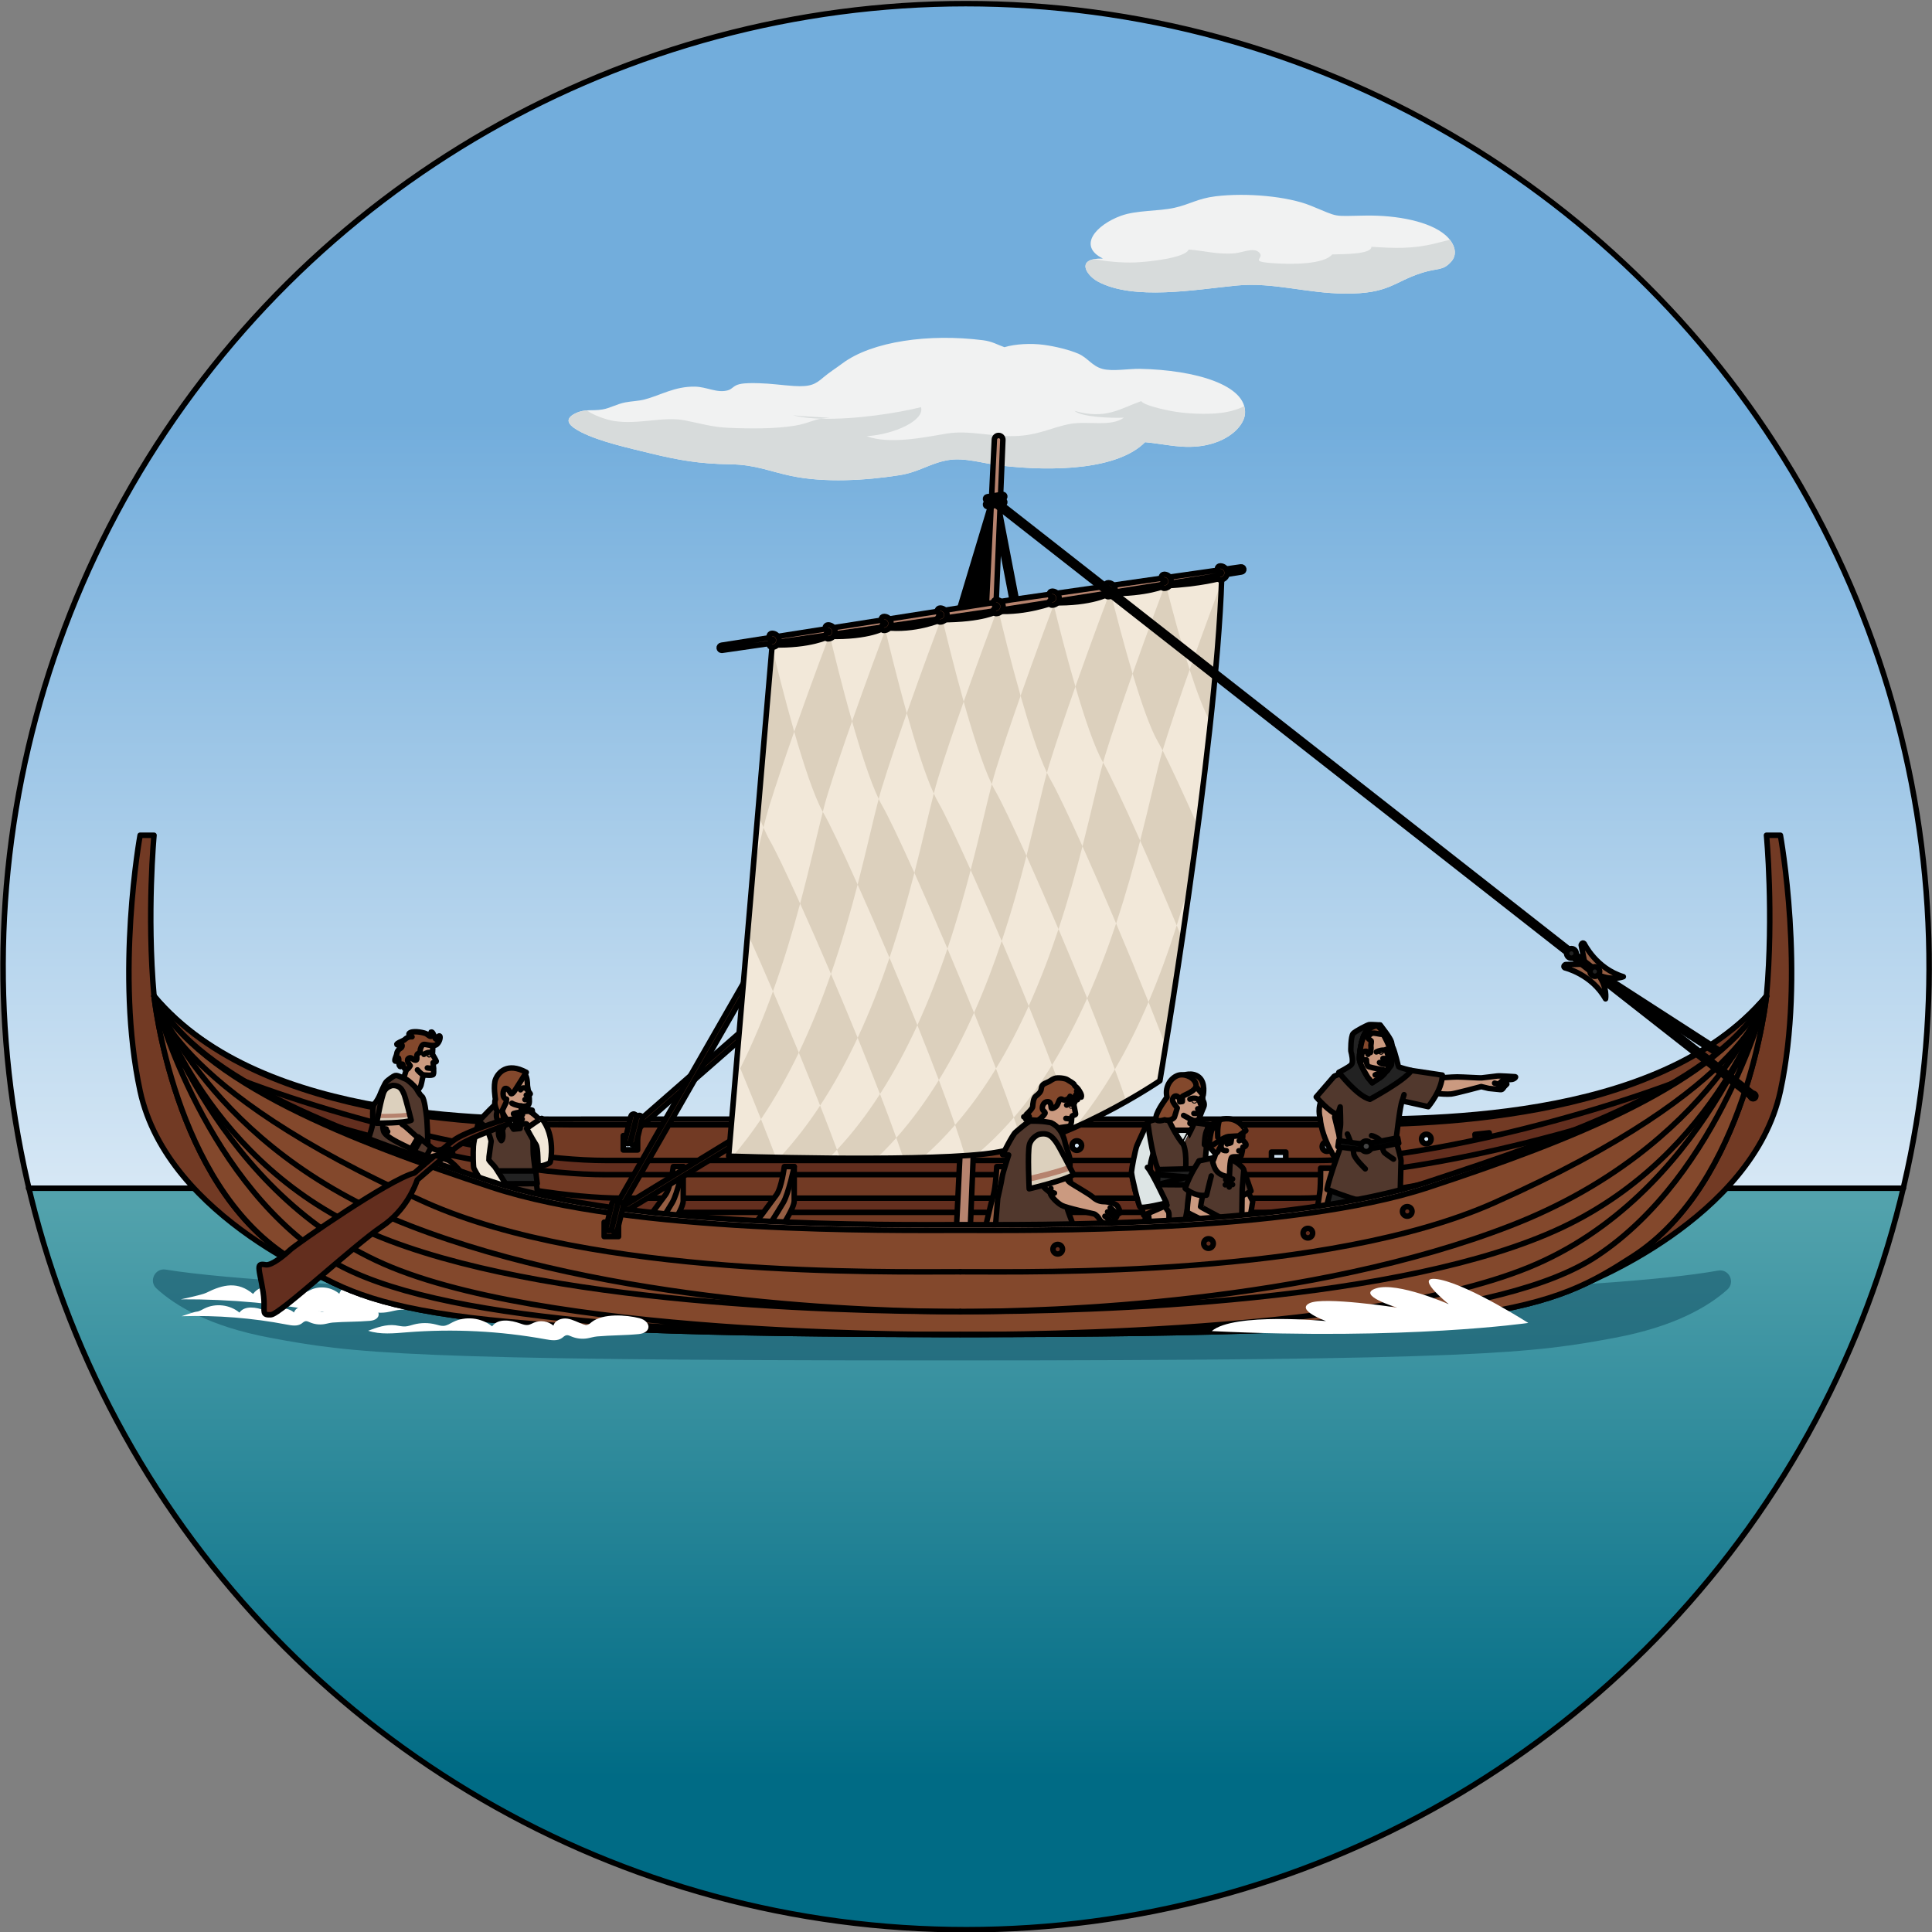 <?xml version="1.0" encoding="utf-8"?>
<!-- Created by: Science Figures, www.sciencefigures.org, Generator: Science Figures Editor -->
<svg version="1.1" id="Camada_1" xmlns="http://www.w3.org/2000/svg" xmlns:xlink="http://www.w3.org/1999/xlink" 
	 width="800px" height="800px" viewBox="0 0 351.521 351.519" enable-background="new 0 0 351.521 351.519"
	 xml:space="preserve">
<rect x="0" y="0" width="351.521" height="351.519" fill="#808080" stroke="none"/>
<g>
	<g>
		<g>
			<g>
				<linearGradient id="SVGID_1_" gradientUnits="userSpaceOnUse" x1="175.76" y1="272.628" x2="175.76" y2="76.463">
					<stop  offset="0" style="stop-color:#FFFFFF"/>
					<stop  offset="1" style="stop-color:#72ADDC"/>
				</linearGradient>
				<circle fill="url(#SVGID_1_)" cx="175.76" cy="175.76" r="175.26"/>
			</g>
			<g>
				<path fill="#F1F2F2" d="M203.938,39.267c-4.496,1.646-7.942,5.477-3.274,7.775c-5.068-0.119-3.029,3.033-0.939,4.167
					c6.529,3.538,17.84,1.46,25.318,0.737c6.571-0.637,12.704,1.434,19.714,1.472c8.065,0.044,8.747-2.129,14.009-3.796
					c2.835-0.898,3.75-0.291,5.288-2.031c1.313-1.479,0.501-3.469-1.076-4.83c-2.84-2.453-8.692-3.623-14.49-3.539
					c-6.286,0.088-4.585,0.405-9.952-1.782c-4.273-1.745-11.763-2.405-17.362-1.726c-3.26,0.397-4.724,1.482-7.48,2.09
					C210.641,38.476,206.807,38.215,203.938,39.267z"/>
				<path fill="#D7DBDB" d="M249.525,44.903c0.035,1.398-5.268,1.324-7.14,1.39c-1.513,1.832-7.321,1.832-10.782,1.589
					c-4.674-0.327-1.245-0.848-2.567-2.006c-1.003-0.879-2.913,0.066-4.337,0.201c-3.056,0.293-5.657-0.476-8.428-0.679
					c-0.542,1.522-7.301,2.257-9.738,2.349c-2.484,0.094-5.102-0.174-7.49-0.593c-2.912,0.556-1.139,3.067,0.682,4.055
					c6.529,3.538,17.84,1.46,25.318,0.737c6.571-0.637,12.704,1.434,19.714,1.472c8.065,0.044,8.747-2.129,14.009-3.796
					c2.835-0.898,3.75-0.291,5.288-2.031c1.058-1.19,0.725-2.707-0.264-3.967c-0.904,0.234-1.817,0.46-2.72,0.682
					C257.001,45.311,253.806,45.172,249.525,44.903z"/>
				<path fill="#F1F2F2" d="M117.256,72.687c-1.067,0.278-2.334,0.302-3.47,0.521c-1.613,0.316-2.779,1.061-4.188,1.292
					c-1.869,0.309-3.164-0.143-4.884,0.696c-2.407,1.171-0.998,2.409,1.045,3.442c3.353,1.695,8.394,2.822,12.717,3.873
					c4.958,1.203,8.786,1.889,14.376,1.965c4.597,0.064,7.09,1.277,11.127,2.123c6.078,1.271,13.541,0.828,19.722-0.148
					c3.507-0.557,5.528-2.177,8.804-2.736c2.998-0.512,6.439,0.615,9.36,0.965c9.946,1.197,21.552,0.739,26.479-4.229
					c3.805,0.346,7.066,1.348,11.034,0.551c4.444-0.895,7.002-3.607,7.15-5.757c0.352-5.188-9.041-7.938-19.121-8.136
					c-1.977-0.041-4.989,0.504-6.808,0.012c-1.924-0.523-2.679-2.026-4.406-2.771c-1.611-0.695-4.184-1.334-6.298-1.611
					c-2.305-0.302-5.117-0.176-7.14,0.43c-1.294-0.446-2.173-1.046-3.905-1.266c-9.768-1.239-20.17,0.17-25.595,4.228
					c-1.146,0.86-2.369,1.621-3.458,2.545c-1.399,1.194-2.257,1.75-5.367,1.551c-2.048-0.133-4.148-0.447-6.269-0.502
					c-1.137-0.027-2.566-0.074-3.624,0.176c-1.119,0.264-1.247,0.871-2.096,1.113c-1.986,0.562-3.838-0.641-6.027-0.669
					C122.725,70.295,120.196,71.923,117.256,72.687z"/>
				<g>
					<path fill="#D7DBDB" d="M144.282,75.542c1.418,0.389,3.192,0.577,5.134,0.636c0.459-0.076,0.969-0.133,1.608-0.146
						C148.895,75.861,146.296,75.808,144.282,75.542z"/>
					<path fill="#D7DBDB" d="M222.205,75.118c-2.732,0.342-6.56,0.153-9.112-0.336c-1.502-0.287-4.993-1.055-5.453-1.804
						c-3.822,1.355-6.428,3.41-12.123,1.788c1.229,1.097,6.588,1.343,8.979,1.221c-2.308,1.721-6.501,0.572-9.717,1.13
						c-3.222,0.555-5.796,2.122-10.257,2.234c-4.061,0.104-8.356-1.117-12.234-0.468c-4.012,0.672-10.462,2.036-14.597,0.479
						c4.945-0.314,10.592-2.826,9.881-5.285c-4.191,1.072-12.046,2.279-18.155,2.1c-1.685,0.277-2.493,0.885-4.725,1.261
						c-3.65,0.616-8.329,0.567-12.152,0.4c-3.045-0.13-5.214-0.833-7.955-1.358c-3.979-0.762-8.388,0.83-12.921,0.112
						c-1.225-0.192-3.711-1.027-4.896-1.919c-0.658,0.045-1.32,0.166-2.052,0.522c-2.407,1.171-0.998,2.409,1.045,3.442
						c3.353,1.695,8.394,2.822,12.717,3.873c4.958,1.203,8.786,1.889,14.376,1.965c4.597,0.064,7.09,1.277,11.127,2.123
						c6.078,1.271,13.541,0.828,19.722-0.148c3.507-0.557,5.528-2.177,8.804-2.736c2.998-0.512,6.439,0.615,9.36,0.965
						c9.946,1.197,21.552,0.739,26.479-4.229c3.805,0.346,7.066,1.348,11.034,0.551c4.444-0.895,7.002-3.607,7.15-5.757
						c0.031-0.463-0.042-0.899-0.158-1.323C225.245,74.465,223.911,74.904,222.205,75.118z"/>
				</g>
				<path fill="none" d="M117.256,72.687c-1.067,0.278-2.334,0.302-3.47,0.521c-1.613,0.316-2.779,1.061-4.188,1.292
					c-1.869,0.309-3.164-0.143-4.884,0.696c-2.407,1.171-0.998,2.409,1.045,3.442c3.353,1.695,8.394,2.822,12.717,3.873
					c4.958,1.203,8.786,1.889,14.376,1.965c4.597,0.064,7.09,1.277,11.127,2.123c6.078,1.271,13.541,0.828,19.722-0.148
					c3.507-0.557,5.528-2.177,8.804-2.736c2.998-0.512,6.439,0.615,9.36,0.965c9.946,1.197,21.552,0.739,26.479-4.229
					c3.805,0.346,7.066,1.348,11.034,0.551c4.444-0.895,7.002-3.607,7.15-5.757c0.352-5.188-9.041-7.938-19.121-8.136
					c-1.977-0.041-4.989,0.504-6.808,0.012c-1.924-0.523-2.679-2.026-4.406-2.771c-1.611-0.695-4.184-1.334-6.298-1.611
					c-2.305-0.302-5.117-0.176-7.14,0.43c-1.294-0.446-2.173-1.046-3.905-1.266c-9.768-1.239-20.17,0.17-25.595,4.228
					c-1.146,0.86-2.369,1.621-3.458,2.545c-1.399,1.194-2.257,1.75-5.367,1.551c-2.048-0.133-4.148-0.447-6.269-0.502
					c-1.137-0.027-2.566-0.074-3.624,0.176c-1.119,0.264-1.247,0.871-2.096,1.113c-1.986,0.562-3.838-0.641-6.027-0.669
					C122.725,70.295,120.196,71.923,117.256,72.687z"/>
			</g>
			<path fill="#FFFFFF" d="M5.196,216.191c18.253,77.299,87.687,134.828,170.563,134.828c82.878,0,152.311-57.529,170.564-134.828
				H5.196z"/>
			
				<linearGradient id="SVGID_00000062899876091243876380000007772452733955353516_" gradientUnits="userSpaceOnUse" x1="175.76" y1="219.332" x2="175.76" y2="323.527">
				<stop  offset="0" style="stop-color:#52A2AC"/>
				<stop  offset="1" style="stop-color:#006B85"/>
			</linearGradient>
			<path fill="url(#SVGID_00000062899876091243876380000007772452733955353516_)" d="M5.196,216.191
				c18.253,77.299,87.687,134.828,170.563,134.828c82.878,0,152.311-57.529,170.564-134.828H5.196z"/>
			
				<line fill="none" stroke="#000000" stroke-linecap="round" stroke-linejoin="round" stroke-miterlimit="10" x1="346.323" y1="216.191" x2="5.196" y2="216.191"/>
			<g>
				
					<ellipse transform="matrix(0.132 -0.991 0.991 0.132 -21.601 326.861)" fill="none" stroke="#000000" stroke-linecap="round" stroke-linejoin="round" stroke-miterlimit="10" cx="175.76" cy="175.76" rx="175.259" ry="175.26"/>
			</g>
		</g>
	</g>
	<path opacity="0.5" fill="#0F4A5E" d="M171.49,236.494c-38.069,0-118.829-1.807-141.34-5.499c-1.944-0.319-3.138,2.09-1.69,3.426
		c3.344,3.084,9.529,6.891,20.662,8.975c14.972,2.803,24.322,4.133,122.369,4.133c98.047,0,107.397-1.33,122.369-4.133
		c10.864-2.034,17.017-5.708,20.415-8.751c1.511-1.353,0.316-3.828-1.679-3.467C292.865,234.746,230.759,236.494,171.49,236.494z"/>
	<path fill="#FFFFFF" d="M83.751,233.729c-3.331-0.879-9.286-1.399-12.219,0.88c-0.349,0.27-0.685,0.599-1.118,0.684
		c-0.343,0.066-0.695-0.031-1.025-0.145c-1.369-0.475-2.641-1.264-4.073-1.491c-1.432-0.227-3.163,0.353-3.575,1.744
		c-1.339-1.161-3.342-1.489-4.979-0.814c-0.499,0.206-0.974,0.499-1.507,0.577c-0.662,0.098-1.322-0.145-1.949-0.378
		c-2.454-0.906-5.714-1.469-7.261,0.64c-2.748-2.289-5.345-1.795-8.541-0.195c-0.737,0.368-4.599,1.175-4.599,1.175
		c8.992-0.048,17.99,0.78,26.82,2.483c1.406,0.271,2.991,0.531,4.167-0.287c0.371-0.258,0.699-0.624,1.146-0.698
		c0.424-0.069,0.836,0.143,1.227,0.316c1.267,0.558,2.693,0.75,4.063,0.548c0.862-0.128,1.7-0.405,2.568-0.473
		c3.584-0.277,7.061-0.18,10.653-0.49C86.979,237.508,86.774,234.529,83.751,233.729z"/>
	<path fill="#FFFFFF" d="M67.43,237.742c-2.108-0.557-5.878-0.885-7.734,0.557c-0.221,0.171-0.434,0.379-0.708,0.433
		c-0.217,0.042-0.44-0.02-0.649-0.092c-0.866-0.301-1.672-0.8-2.578-0.943c-0.907-0.144-2.002,0.223-2.264,1.104
		c-0.847-0.735-2.115-0.942-3.151-0.515c-0.316,0.131-0.617,0.316-0.954,0.366c-0.419,0.062-0.836-0.092-1.233-0.239
		c-1.553-0.573-3.616-0.93-4.596,0.405c-1.74-1.449-4.351-1.752-6.374-0.739c-0.466,0.233-0.92,0.534-1.438,0.577
		c-0.445,0.037-2.711,0.826-2.711,0.826c6.424-0.197,12.87,0.311,19.182,1.527c0.89,0.172,1.893,0.336,2.637-0.181
		c0.235-0.164,0.443-0.395,0.725-0.442c0.269-0.043,0.529,0.09,0.777,0.2c0.802,0.353,1.705,0.475,2.572,0.347
		c0.546-0.081,1.076-0.257,1.626-0.3c2.268-0.175,4.469-0.114,6.743-0.311C69.473,240.134,69.344,238.248,67.43,237.742z"/>
	<g>
		<g>
			<path fill="#B6836E" stroke="#000000" stroke-linecap="round" stroke-linejoin="round" stroke-miterlimit="10" d="
				M116.016,209.236h-2.618v-2.619h2.618V209.236z M195.924,209.306c-0.482,0-0.873-0.391-0.873-0.873s0.391-0.873,0.873-0.873
				s0.873,0.391,0.873,0.873S196.406,209.306,195.924,209.306z M223.356,209.306c-0.482,0-0.873-0.391-0.873-0.873
				s0.391-0.873,0.873-0.873c0.482,0,0.873,0.391,0.873,0.873S223.838,209.306,223.356,209.306z M233.955,212.228h-2.618v-2.618
				h2.618V212.228z M241.436,209.485c-0.482,0-0.873-0.391-0.873-0.873c0-0.482,0.391-0.873,0.873-0.873
				c0.482,0,0.873,0.391,0.873,0.873C242.309,209.094,241.918,209.485,241.436,209.485z M252.534,211.356h-2.618v-2.619h2.618
				V211.356z M259.516,208.113c-0.482,0-0.873-0.391-0.873-0.873c0-0.482,0.391-0.873,0.873-0.873c0.482,0,0.873,0.391,0.873,0.873
				C260.389,207.723,259.998,208.113,259.516,208.113z M268.646,208.998l-0.288-2.603l2.603-0.287l0.287,2.603L268.646,208.998z
				 M242.755,203.624c-14.408,0-55.343,0-68.039,0c-12.696,0-53.631,0-68.039,0s-58.921,1.178-78.652-22.397
				c0,0,10.968,53.847,146.809,53.847c135.841,0,146.573-53.847,146.573-53.847C301.675,204.802,257.162,203.624,242.755,203.624z"
				/>
			<g>
				<path fill="#723A24" stroke="#000000" stroke-linecap="round" stroke-linejoin="round" stroke-miterlimit="10" d="
					M242.755,204.658c-14.408,0-55.343,0-68.039,0c-12.696,0-53.631,0-68.039,0s-58.921,0.144-78.652-23.431
					c0,0,10.968,53.847,146.809,53.847c135.841,0,146.573-53.847,146.573-53.847C301.675,204.802,257.162,204.658,242.755,204.658z
					 M116.016,209.236h-2.618v-2.619h2.618V209.236z M195.924,209.306c-0.482,0-0.873-0.391-0.873-0.873s0.391-0.873,0.873-0.873
					s0.873,0.391,0.873,0.873S196.406,209.306,195.924,209.306z M223.356,209.306c-0.482,0-0.873-0.391-0.873-0.873
					s0.391-0.873,0.873-0.873c0.482,0,0.873,0.391,0.873,0.873S223.838,209.306,223.356,209.306z M233.955,212.228h-2.618v-2.618
					h2.618V212.228z M241.436,209.485c-0.482,0-0.873-0.391-0.873-0.873c0-0.482,0.391-0.873,0.873-0.873
					c0.482,0,0.873,0.391,0.873,0.873C242.309,209.094,241.918,209.485,241.436,209.485z M252.534,211.356h-2.618v-2.619h2.618
					V211.356z M259.516,208.113c-0.482,0-0.873-0.391-0.873-0.873c0-0.482,0.391-0.873,0.873-0.873c0.482,0,0.873,0.391,0.873,0.873
					C260.389,207.723,259.998,208.113,259.516,208.113z M268.646,208.998l-0.288-2.603l2.603-0.287l0.287,2.603L268.646,208.998z"/>
				<g>
					<path fill="#632E1E" stroke="#000000" stroke-linecap="round" stroke-linejoin="round" stroke-miterlimit="10" d="
						M239.561,213.725H110.222c-20.708,0-56.307-9.551-75.305-18.122l1.063-2.355c18.759,8.463,53.862,17.893,74.242,17.893h129.339
						c20.38,0,55.484-9.43,74.242-17.893l1.063,2.355C295.867,204.175,260.268,213.725,239.561,213.725z"/>
					<path fill="#632E1E" stroke="#000000" stroke-linecap="round" stroke-linejoin="round" stroke-miterlimit="10" d="
						M236.375,220.586H113.407c-19.696,0-53.554-9.083-71.623-17.235l1.063-2.356c17.829,8.044,51.191,17.007,70.559,17.007h122.968
						c19.368,0,52.731-8.963,70.559-17.007l1.063,2.356C289.929,211.503,256.072,220.586,236.375,220.586z"/>
				</g>
				<g>
					<g>
						<path fill="#955E43" stroke="#000000" stroke-linecap="round" stroke-linejoin="round" stroke-miterlimit="10" d="
							M122.508,212.259h1.802c0,0,0,4.552,0,6.258s-4.172,7.586-4.172,7.586h-3.414v-2.845c0,0,3.414-4.552,4.362-5.879
							S122.508,212.259,122.508,212.259z"/>
						<path fill="none" stroke="#000000" stroke-linecap="round" stroke-linejoin="round" stroke-miterlimit="10" d="
							M124.309,212.259c0,0-1.015,4.89-1.991,6.543c-1.233,2.086-2.845,4.552-2.845,4.552"/>
					</g>
					<g>
						<path fill="#955E43" stroke="#000000" stroke-linecap="round" stroke-linejoin="round" stroke-miterlimit="10" d="
							M142.706,212.259h1.802c0,0,0,4.552,0,6.258s-4.172,7.586-4.172,7.586h-3.414v-2.845c0,0,3.414-4.552,4.362-5.879
							S142.706,212.259,142.706,212.259z"/>
						<path fill="none" stroke="#000000" stroke-linecap="round" stroke-linejoin="round" stroke-miterlimit="10" d="
							M144.507,212.259c0,0-1.015,4.89-1.991,6.543c-1.233,2.086-2.845,4.552-2.845,4.552"/>
					</g>
					<g>
						<path fill="#955E43" stroke="#000000" stroke-linecap="round" stroke-linejoin="round" stroke-miterlimit="10" d="
							M181.354,212.259h2.317c0,0,0,4.552,0,6.258s-2.181,8.819-2.181,8.819l-2.56,0.095v-2.56c0,0,1.417-6.164,1.82-7.491
							C181.152,216.052,181.354,212.259,181.354,212.259z"/>
						<path fill="none" stroke="#000000" stroke-linecap="round" stroke-linejoin="round" stroke-miterlimit="10" d="
							M183.67,212.259c0,0-0.431,4.89-0.846,6.543c-0.524,2.086-1.619,5.974-1.619,5.974"/>
					</g>
					<g>
						<path fill="#955E43" stroke="#000000" stroke-linecap="round" stroke-linejoin="round" stroke-miterlimit="10" d="
							M220.604,212.259h2.317c0,0,0,4.552,0,6.258s-2.181,8.819-2.181,8.819l-3.077,0.095v-2.56c0,0,1.934-6.164,2.337-7.491
							C220.403,216.052,220.604,212.259,220.604,212.259z"/>
						<path fill="none" stroke="#000000" stroke-linecap="round" stroke-linejoin="round" stroke-miterlimit="10" d="
							M222.921,212.259c0,0-0.431,4.89-0.846,6.543c-0.524,2.086-1.619,5.974-1.619,5.974"/>
					</g>
					<path fill="#955E43" stroke="#000000" stroke-linecap="round" stroke-linejoin="round" stroke-miterlimit="10" d="
						M238.859,224.965c0,0,1.233-7.396,1.328-8.534c0.095-1.138,0.095-3.888,0.095-3.888h2.465c0,0,0,2.75-0.095,3.888
						c-0.095,1.138-1.328,8.534-1.328,8.534H238.859z"/>
				</g>
			</g>
			<path fill="#222222" stroke="#000000" stroke-linecap="round" stroke-linejoin="round" stroke-miterlimit="10" d="
				M290.841,176.891l-0.422,0.65l29.982,19.345c0.076,0.049,0.162,0.068,0.245,0.061c0.115-0.011,0.224-0.072,0.291-0.176
				c0.116-0.18,0.065-0.42-0.115-0.536L290.841,176.891z"/>
			<g>
				<path fill="#83482C" stroke="#000000" stroke-linecap="round" stroke-linejoin="round" stroke-miterlimit="10" d="
					M115.463,205.804c-0.144,0-0.287-0.06-0.389-0.177c-0.188-0.215-0.166-0.542,0.049-0.729l23.482-20.522
					c0.214-0.188,0.541-0.167,0.729,0.049c0.188,0.215,0.166,0.542-0.049,0.729l-23.482,20.522
					C115.705,205.762,115.584,205.804,115.463,205.804z"/>
				<g>
					<path fill="#83482C" stroke="#000000" stroke-linecap="round" stroke-linejoin="round" stroke-miterlimit="10" d="
						M114.229,208.089c-0.04,0-0.082-0.005-0.123-0.015c-0.278-0.068-0.448-0.347-0.38-0.624l1.062-4.365
						c0.068-0.277,0.348-0.45,0.624-0.38c0.278,0.068,0.448,0.347,0.38,0.624l-1.062,4.365
						C114.673,207.93,114.461,208.089,114.229,208.089z"/>
					<path fill="#83482C" stroke="#000000" stroke-linecap="round" stroke-linejoin="round" stroke-miterlimit="10" d="
						M115.276,208.34c-0.04,0-0.082-0.005-0.123-0.015c-0.278-0.068-0.448-0.347-0.38-0.624l1.062-4.365
						c0.068-0.277,0.348-0.45,0.624-0.38c0.278,0.068,0.448,0.347,0.38,0.624l-1.062,4.365
						C115.721,208.181,115.509,208.34,115.276,208.34z"/>
				</g>
			</g>
			<g>
				<g>
					<path fill="#CB9A80" stroke="#000000" stroke-linecap="round" stroke-linejoin="round" stroke-miterlimit="10" d="
						M213.101,203.531c0,0,0.571-0.966,0.427-1.472c-0.144-0.506-0.938-2.546-0.306-4.269s1.877-1.863,3.547-1.703
						s1.872,1.572,1.978,2.125c0.106,0.553,0.059,1.689,0.074,1.818c0.014,0.129,0.478,0.772,0.197,1.369
						c-0.281,0.597-0.847,2.138-0.847,2.138s-0.46,0.682-1.476,0.144l-0.19,0.709l1.342,0.268l-2.355,4.144
						c0,0-2.603-3.003-3.348-4.881L213.101,203.531z"/>
					<path fill="none" stroke="#000000" stroke-linecap="round" stroke-linejoin="round" stroke-miterlimit="10" d="
						M218.137,200.045c0,0,0.456,1.172,0.511,1.441c0.055,0.268-0.72,0.256-0.72,0.256"/>
					<path fill="none" stroke="#000000" stroke-linecap="round" stroke-linejoin="round" stroke-miterlimit="10" d="
						M216.503,199.989c0,0,0.419-0.272,1.134-0.127"/>
					<path fill="none" stroke="#000000" stroke-linecap="round" stroke-linejoin="round" stroke-miterlimit="10" d="
						M218.804,199.878c0,0-0.211-0.12-0.481,0.014"/>
					
						<circle fill="none" stroke="#000000" stroke-linecap="round" stroke-linejoin="round" stroke-miterlimit="10" cx="217.319" cy="200.219" r="0.075"/>
					<path fill="#83482C" stroke="#000000" stroke-linecap="round" stroke-linejoin="round" stroke-miterlimit="10" d="
						M215.237,195.669c0,0,1.694-0.7,2.927,0.327s0.756,3.267,0.756,3.267s-0.779-0.884-1.607-1.981
						S215.237,195.669,215.237,195.669z"/>
					
						<line fill="none" stroke="#000000" stroke-linecap="round" stroke-linejoin="round" stroke-miterlimit="10" x1="216.695" y1="203.682" x2="215.356" y2="202.951"/>
					
						<line fill="none" stroke="#000000" stroke-linecap="round" stroke-linejoin="round" stroke-miterlimit="10" x1="217.223" y1="202.586" x2="218.359" y2="202.586"/>
				</g>
				<path fill="#CB9A80" stroke="#000000" stroke-linecap="round" stroke-linejoin="round" stroke-miterlimit="10" d="
					M220.831,217.474c0,0,1.863,2.006,2.054,2.293c0.191,0.287-0.048,1.576-0.048,1.576h-3.965l-0.621-3.296L220.831,217.474z"/>
				<polygon fill="#DDE5E5" stroke="#000000" stroke-linecap="round" stroke-linejoin="round" stroke-miterlimit="10" points="
					212.958,205.643 217.251,205.643 215.492,208.803 				"/>
				<path fill="#DDE5E5" stroke="#000000" stroke-linecap="round" stroke-linejoin="round" stroke-miterlimit="10" d="
					M219.755,204.599c0,0,1.466,3.991,1.466,4.715s0,4.248,0.145,4.827c0.145,0.579,1.545,4.634,1.545,4.634l-3.524-0.048
					C219.388,218.726,217.131,211.903,219.755,204.599z"/>
				<path fill="#DDE5E5" stroke="#000000" stroke-linecap="round" stroke-linejoin="round" stroke-miterlimit="10" d="
					M208.828,204.141c0,0-1.701,3.629-1.99,4.353s-0.965,4.199-0.965,4.827c0,0.627,1.062,5.165,1.352,5.551
					s4.827-0.724,4.827-0.724s-1.738-4.151-2.558-4.923c-0.821-0.772,0.965-5.116,0.965-5.116L208.828,204.141z"/>
				<path fill="#51382D" stroke="#000000" stroke-linecap="round" stroke-linejoin="round" stroke-miterlimit="10" d="
					M217.311,204.271l2.445,0.328c-0.03,1.938-0.596,7.991-0.596,7.991l0.239,2.654l1.461,7.81h-12.94l2.654-7.512l0.149-2.743
					c-1.193-2.654-1.893-8.658-1.893-8.658c1.133-0.522,2.534-0.663,3.652-0.675c0,0,1.521,3.339,2.832,4.741
					C215.313,208.207,216.53,206.143,217.311,204.271z"/>
				<path fill="none" stroke="#000000" stroke-linecap="round" stroke-linejoin="round" stroke-miterlimit="10" d="M215.313,208.207
					c0.778,1.889,0.32,5.588,0.32,5.588"/>
				<polygon fill="#222222" stroke="#000000" stroke-linecap="round" stroke-linejoin="round" stroke-miterlimit="10" points="
					210.721,212.798 210.572,215.541 219.457,215.601 219.159,212.59 				"/>
				
					<line fill="none" stroke="#000000" stroke-linecap="round" stroke-linejoin="round" stroke-miterlimit="10" x1="210.751" y1="213.723" x2="219.278" y2="214.408"/>
				
					<line fill="none" stroke="#000000" stroke-linecap="round" stroke-linejoin="round" stroke-miterlimit="10" x1="215.82" y1="214.23" x2="210.572" y2="215.541"/>
				<path fill="#CB9A80" stroke="#000000" stroke-linecap="round" stroke-linejoin="round" stroke-miterlimit="10" d="
					M210.628,217.584c0,0,1.793,2.623,1.984,2.91c0.191,0.287,0.022,2.508,0.022,2.508l-3.409,0.1l-0.621-4.845L210.628,217.584z"/>
				<polygon fill="#83482C" stroke="#000000" stroke-linecap="round" stroke-linejoin="round" stroke-miterlimit="10" points="
					211.415,218.268 212.336,219.275 208.105,221.117 207.5,218.959 				"/>
				<path fill="#83482C" stroke="#000000" stroke-linecap="round" stroke-linejoin="round" stroke-miterlimit="10" d="
					M210.334,203.228c0.23-1.315,1.998-3.589,1.998-3.589c-0.509-2.153,0.984-3.778,2.218-4.038c1.234-0.26,2.879,0.551,3.064,1.769
					s-2.551,1.938-2.5,2.175s0.001,0.874,0.001,0.874l-0.456,0.051c0,0,0.066-0.712-0.452-0.994s-0.887,0.318-0.865,0.729
					c0.022,0.41,0.86,1.385,0.86,1.385c-0.141,0.477-0.529,1.698-0.529,1.698c-0.745,0.835-1.789,0.447-1.789,0.447
					S210.13,204.392,210.334,203.228z"/>
				<path fill="#DDE5E5" stroke="#000000" stroke-linecap="round" stroke-linejoin="round" stroke-miterlimit="10" d="
					M205.873,213.32c0,0.627,1.246,5.89,1.535,6.276s4.827-0.724,4.827-0.724s-2.645-5.697-3.466-6.469"/>
			</g>
			<path fill="#83482C" stroke="#000000" stroke-linecap="round" stroke-linejoin="round" stroke-miterlimit="10" d="
				M111.661,221.645c-0.131,0-0.261-0.05-0.36-0.146c-0.169-0.165-0.205-0.423-0.088-0.627l31.138-54.351
				c0.101-0.177,0.291-0.272,0.499-0.257c0.202,0.02,0.374,0.155,0.44,0.348l9.933,29.241c0.078,0.229-0.014,0.481-0.22,0.607
				l-41.07,25.111C111.847,221.621,111.754,221.645,111.661,221.645z M142.677,168.028l-29.565,51.607l38.997-23.843
				L142.677,168.028z"/>
			<g>
				<g>
					<g>
						<path fill="#83482C" stroke="#000000" stroke-linecap="round" stroke-linejoin="round" stroke-miterlimit="10" d="
							M177.945,114.957c-0.016,0-0.032-0.001-0.048-0.003c-0.213-0.026-0.363-0.22-0.337-0.432l2.27-18.436l-5.506,18.289
							c-0.061,0.205-0.28,0.324-0.483,0.259c-0.205-0.062-0.322-0.278-0.259-0.483l6.818-22.649
							c0.058-0.193,0.257-0.308,0.451-0.268c0.197,0.042,0.33,0.227,0.305,0.427l-2.827,22.956
							C178.305,114.813,178.138,114.957,177.945,114.957z"/>
						<path fill="#83482C" stroke="#000000" stroke-linecap="round" stroke-linejoin="round" stroke-miterlimit="10" d="
							M185.568,114.855c-0.182,0-0.344-0.129-0.38-0.315l-4.107-21.293l-4.908,21c-0.049,0.208-0.258,0.338-0.466,0.289
							c-0.209-0.049-0.338-0.257-0.289-0.466l5.322-22.771c0.041-0.178,0.205-0.32,0.385-0.299c0.183,0.004,0.338,0.135,0.373,0.314
							l4.451,23.078c0.04,0.21-0.097,0.413-0.307,0.454C185.617,114.853,185.592,114.855,185.568,114.855z"/>
					</g>
					<path fill="#B6836E" stroke="#000000" stroke-linecap="round" stroke-linejoin="round" stroke-miterlimit="10" d="
						M174.835,234.765c-0.02,0-0.039-0.001-0.059-0.001c-0.713-0.032-1.266-0.636-1.233-1.348l7.377-153.446
						c0.019-0.428,0.389-0.768,0.809-0.74c0.428,0.019,0.759,0.381,0.74,0.809l-6.344,153.492
						C176.094,234.224,175.522,234.765,174.835,234.765z"/>
				</g>
				<g>
					<path fill="#F2E8D9" d="M140.501,117.331l-7.926,93.029c0,0,32.709,1.094,46.472-0.387
						c14.879-1.601,31.991-13.336,31.991-13.336s10.229-60.142,11.247-91.481c0,0-3.861,1.128-10.334,1.425
						c0,0-3.207,1.485-10.156,1.425c0,0-3.088,1.841-10.275,1.663c0,0-4.811,1.841-10.097,1.544c0,0-2.494,1.544-10.215,1.544
						c0,0-4.692,2.079-10.215,1.425c0,0-2.673,1.782-10.215,1.604C150.776,115.787,147.477,117.532,140.501,117.331z"/>
					<g>
						<path fill="#DCD0BD" d="M222.262,105.918c-0.269,7.34-1.024,16.175-2.021,25.418c-0.036-0.057-0.067-0.114-0.098-0.165
							c-1.137-1.954-2.424-5.407-3.686-9.341C219.001,114.624,221.461,108.038,222.262,105.918z"/>
						<path fill="#DCD0BD" d="M217.956,150.349c-0.398,3.045-0.801,6.053-1.215,8.984c-0.775,2.879-1.649,5.919-2.642,9.036
							c-2.29-5.474-4.59-10.794-6.648-15.415c1.814-7.082,3.05-12.949,4.079-16.418
							C212.947,139.281,215.263,144.275,217.956,150.349z"/>
						<path fill="#DCD0BD" d="M214.1,168.369c0.336,0.801,0.672,1.602,1.003,2.409c-1.184,8.028-2.269,14.893-3.019,19.53
							c-0.972-2.569-2.021-5.257-3.117-8.002C210.973,177.622,212.658,172.908,214.1,168.369z"/>
						<path fill="#DCD0BD" d="M212.167,106.57c1.132,4.451,2.688,10.246,4.291,15.26c-1.732,4.906-3.505,10.096-4.818,14.36
							c-0.036,0.114-0.067,0.227-0.109,0.346c-0.32-0.62-0.589-1.127-0.812-1.504c-1.437-2.455-3.102-7.284-4.647-12.453
							c2.76-7.801,5.381-14.769,5.836-15.984h0.005c0.026-0.01,0.036-0.016,0.036-0.016
							C212.022,106.575,212.094,106.575,212.167,106.57z"/>
						<path fill="#DCD0BD" d="M203.074,168.018c1.985,4.678,4.001,9.558,5.893,14.288c-1.773,4.161-3.799,8.297-6.12,12.257
							c-1.494-4.032-3.22-8.442-5.035-12.934C199.853,177.09,201.585,172.484,203.074,168.018z"/>
						<path fill="#DCD0BD" d="M207.452,152.954c-1.179,4.616-2.605,9.744-4.378,15.063c-2.15-5.076-4.265-9.91-6.12-14.04
							c1.623-6.363,2.786-11.729,3.748-15.239c0.01,0.016,0.016,0.026,0.026,0.041C201.859,140.724,204.382,146.058,207.452,152.954
							z"/>
						<path fill="#DCD0BD" d="M202.846,194.562c0.765,2.052,1.468,4.006,2.088,5.821c-2.595,1.468-5.852,3.179-9.434,4.761
							C198.235,201.856,200.675,198.284,202.846,194.562z"/>
						<path fill="#DCD0BD" d="M202.133,108.007c0.951,3.825,2.383,9.372,3.939,14.572c-1.783,5.03-3.624,10.411-4.978,14.805
							c-0.129,0.414-0.258,0.863-0.393,1.354c-1.551-2.693-3.386-8.162-5.035-13.818c3.04-8.602,5.971-16.356,6.11-16.723
							l-0.279-0.036c0.202-0.098,0.3-0.155,0.3-0.155C201.911,108.007,202.019,108.007,202.133,108.007z"/>
						<path fill="#DCD0BD" d="M192.59,169.046c1.742,4.099,3.52,8.374,5.221,12.582c-1.861,4.151-3.98,8.255-6.4,12.153
							c-1.308-3.432-2.745-7.061-4.239-10.737C189.277,178.377,191.06,173.642,192.59,169.046z"/>
						<path fill="#DCD0BD" d="M191.717,110.044c0.843,3.448,2.306,9.253,3.949,14.877c-1.716,4.87-3.469,10.008-4.771,14.236
							c-0.134,0.439-0.274,0.915-0.414,1.437c-1.54-3.246-3.262-8.643-4.787-13.999
							C188.284,119.224,190.848,112.359,191.717,110.044z"/>
						<path fill="#DCD0BD" d="M196.953,153.978c-1.173,4.611-2.595,9.744-4.363,15.069c-2.057-4.823-4.058-9.398-5.826-13.327
							c1.608-6.296,2.755-11.621,3.717-15.125c0.238,0.512,0.476,0.967,0.708,1.365
							C192.203,143.696,194.327,148.136,196.953,153.978z"/>
						<path fill="#DCD0BD" d="M191.412,193.782c1.597,4.192,2.998,8.08,4.073,11.367c-2.952,1.298-6.126,2.502-9.341,3.401
							c-0.46-1.556-1.029-3.314-1.685-5.226C187.018,200.357,189.329,197.147,191.412,193.782z"/>
						<path fill="#DCD0BD" d="M182.257,171.218c1.639,3.851,3.314,7.863,4.916,11.827c-1.747,3.877-3.722,7.707-5.96,11.373
							c-1.23-3.246-2.585-6.679-3.991-10.153C179.161,179.912,180.82,175.508,182.257,171.218z"/>
						<path fill="#DCD0BD" d="M181.704,111.222c0.594,2.528,2.15,8.922,3.991,15.374c-1.649,4.673-3.303,9.553-4.549,13.601
							c-0.222,0.719-0.45,1.551-0.693,2.486c-1.639-3.396-3.5-9.294-5.112-15.017c2.652-7.501,5.231-14.407,5.981-16.397
							c0.072-0.036,0.103-0.057,0.103-0.057C181.518,111.217,181.611,111.222,181.704,111.222z"/>
						<path fill="#DCD0BD" d="M186.765,155.72c-1.21,4.735-2.673,10.018-4.508,15.498c-1.98-4.658-3.918-9.088-5.645-12.923
							c0.005-0.005,0-0.005,0-0.005c1.659-6.353,2.853-11.822,3.841-15.606c0.212,0.445,0.424,0.848,0.631,1.204
							C182.086,145.603,184.17,149.972,186.765,155.72z"/>
						<path fill="#DCD0BD" d="M181.213,194.418c1.22,3.189,2.321,6.203,3.246,8.907c-2.109,2.45-4.394,4.73-6.865,6.793
							c-0.641,0.052-1.313,0.103-2.016,0.15c-0.481-1.644-1.086-3.531-1.799-5.593C176.545,201.5,179.011,198.041,181.213,194.418z"
							/>
						<path fill="#DCD0BD" d="M176.612,158.289c0,0,0.005,0,0,0.005c-1.153,4.43-2.538,9.289-4.223,14.309
							c-2.114-4.978-4.187-9.724-6.017-13.797c1.494-5.821,2.605-10.84,3.531-14.422c0.289,0.636,0.574,1.194,0.848,1.665
							C171.779,147.806,173.939,152.339,176.612,158.289z"/>
						<path fill="#DCD0BD" d="M172.389,172.603c1.613,3.815,3.257,7.764,4.833,11.662c-1.861,4.182-3.98,8.312-6.4,12.246
							c-1.204-3.179-2.528-6.555-3.908-9.982C169.039,181.897,170.843,177.188,172.389,172.603z"/>
						<path fill="#DCD0BD" d="M171.5,112.758c0.496,2.099,2.011,8.39,3.841,14.908c-1.69,4.797-3.407,9.842-4.689,14.004
							c-0.238,0.775-0.486,1.685-0.75,2.714c-1.592-3.469-3.37-9.139-4.916-14.634c2.755-7.842,5.485-15.12,6.183-16.976
							c0.026-0.01,0.041-0.016,0.041-0.016C171.308,112.758,171.401,112.758,171.5,112.758z"/>
						<path fill="#DCD0BD" d="M170.822,196.511c1.101,2.916,2.104,5.671,2.957,8.162c-1.83,2.114-3.794,4.11-5.903,5.94
							c-1.148,0.031-2.326,0.057-3.515,0.078c-0.393-1.163-0.817-2.388-1.277-3.67C165.963,203.784,168.527,200.238,170.822,196.511
							z"/>
						<path fill="#DCD0BD" d="M161.089,114.577c0.388,1.659,1.964,8.281,3.898,15.172c-1.639,4.658-3.288,9.517-4.528,13.549
							c-0.186,0.605-0.383,1.298-0.584,2.063c-1.551-3.241-3.298-8.705-4.844-14.128
							C157.615,123.887,160.179,117.002,161.089,114.577z"/>
						<path fill="#DCD0BD" d="M161.838,174.257c1.701,4.022,3.427,8.183,5.076,12.272c-1.97,4.296-4.218,8.529-6.803,12.525
							c-1.272-3.298-2.647-6.751-4.063-10.23C158.307,183.986,160.215,179.049,161.838,174.257z"/>
						<path fill="#DCD0BD" d="M166.372,158.806c-1.22,4.74-2.693,10.003-4.534,15.451c-2.026-4.771-4.011-9.336-5.795-13.311
							c1.659-6.405,2.848-11.879,3.83-15.586c0.222,0.465,0.445,0.889,0.657,1.256C161.554,148.369,163.704,152.877,166.372,158.806
							z"/>
						<path fill="#DCD0BD" d="M160.112,199.054c1.08,2.797,2.083,5.485,2.972,7.966c-1.148,1.292-2.347,2.538-3.598,3.717
							c-2.223,0.016-4.456,0.01-6.627,0c-0.186-0.507-0.372-1.024-0.569-1.54c0-0.005,0-0.005,0-0.005
							C155.195,206.085,157.79,202.668,160.112,199.054z"/>
						<path fill="#DCD0BD" d="M151.189,177.193c1.613,3.774,3.262,7.718,4.859,11.631c-1.985,4.239-4.244,8.4-6.829,12.329
							c-1.235-3.143-2.543-6.389-3.877-9.63C147.617,186.782,149.545,181.928,151.189,177.193z"/>
						<path fill="#DCD0BD" d="M152.29,209.191c0,0,0,0,0,0.005c-0.486,0.522-0.977,1.029-1.478,1.525
							c-3.231-0.026-6.286-0.078-8.938-0.129c2.709-2.91,5.149-6.089,7.346-9.439C150.316,203.939,151.349,206.643,152.29,209.191z"
							/>
						<path fill="#DCD0BD" d="M156.043,160.946c-1.292,4.983-2.869,10.53-4.854,16.247c-1.98-4.642-3.908-9.026-5.609-12.789
							c1.799-6.73,3.081-12.593,4.125-16.692c0.052,0.093,0.098,0.181,0.15,0.264C150.926,149.806,153.221,154.634,156.043,160.946z
							"/>
						<path fill="#DCD0BD" d="M144.505,133.125c3.179-9.026,6.296-17.26,6.296-17.26v-0.078c0.072,0.005,0.145,0.005,0.217,0
							c0.584,2.461,2.15,8.922,4.011,15.446c-1.623,4.611-3.252,9.408-4.477,13.394c-0.269,0.868-0.548,1.902-0.848,3.086
							C148.082,144.782,146.185,138.971,144.505,133.125z"/>
						<path fill="#DCD0BD" d="M140.639,180.357c1.546,3.593,3.143,7.377,4.704,11.166c-2.006,4.172-4.285,8.255-6.886,12.101
							c-1.215-3.045-2.486-6.162-3.768-9.248C136.999,189.765,138.959,185.02,140.639,180.357z"/>
						<path fill="#DCD0BD" d="M140.473,117.694c0.682,2.859,2.233,9.165,4.032,15.43c-1.659,4.709-3.334,9.641-4.59,13.719
							c-0.315,1.018-0.646,2.269-1.003,3.717c-0.336-0.775-0.677-1.644-1.024-2.574L140.473,117.694z"/>
						<path fill="#DCD0BD" d="M145.581,164.404c-1.329,4.963-2.936,10.401-4.942,15.953c-1.623-3.779-3.195-7.351-4.611-10.504
							l0.967-11.336c0.734-3.034,1.36-5.728,1.918-7.956c0.403,0.946,0.801,1.763,1.179,2.414
							C141.068,154.655,143.079,158.852,145.581,164.404z"/>
						<path fill="#DCD0BD" d="M138.457,203.624c0.946,2.378,1.856,4.714,2.714,6.958c-3.732-0.078-6.575-0.16-7.852-0.196
							C135.159,208.245,136.87,205.981,138.457,203.624z"/>
					</g>
					<path fill="none" stroke="#000000" stroke-linecap="round" stroke-linejoin="round" stroke-miterlimit="10" d="
						M140.501,117.331l-7.926,93.029c0,0,32.709,1.094,46.472-0.387c14.879-1.601,31.991-13.336,31.991-13.336
						s10.229-60.142,11.247-91.481c0,0-3.861,1.128-10.334,1.425c0,0-3.207,1.485-10.156,1.425c0,0-3.088,1.841-10.275,1.663
						c0,0-4.811,1.841-10.097,1.544c0,0-2.494,1.544-10.215,1.544c0,0-4.692,2.079-10.215,1.425c0,0-2.673,1.782-10.215,1.604
						C150.776,115.787,147.477,117.532,140.501,117.331z"/>
				</g>
				<g>
					<path fill="#B6836E" stroke="#000000" stroke-linecap="round" stroke-linejoin="round" stroke-miterlimit="10" d="
						M131.319,118.328c-0.226,0-0.425-0.165-0.46-0.396c-0.038-0.254,0.137-0.491,0.39-0.53l52.928-8.3l41.596-5.958
						c0.255-0.035,0.491,0.136,0.53,0.39c0.039,0.254-0.137,0.491-0.39,0.53l-41.76,6.611l-52.764,7.648
						C131.366,118.326,131.342,118.328,131.319,118.328z"/>
					<g>
						<path fill="#83482C" stroke="#000000" stroke-linecap="round" stroke-linejoin="round" stroke-miterlimit="10" d="
							M140.468,117.769c-0.286,0-0.517-0.231-0.517-0.517c0-0.286,0.231-0.517,0.517-0.517c0.131,0,0.238-0.106,0.238-0.238
							c0-0.131-0.107-0.238-0.238-0.238c-0.286,0-0.517-0.231-0.517-0.517c0-0.286,0.231-0.517,0.517-0.517
							c0.701,0,1.272,0.57,1.272,1.272C141.74,117.199,141.17,117.769,140.468,117.769z"/>
						<path fill="#83482C" stroke="#000000" stroke-linecap="round" stroke-linejoin="round" stroke-miterlimit="10" d="
							M150.662,116.237c-0.286,0-0.517-0.231-0.517-0.517c0-0.286,0.231-0.517,0.517-0.517c0.131,0,0.238-0.107,0.238-0.238
							s-0.106-0.238-0.238-0.238c-0.286,0-0.517-0.231-0.517-0.517c0-0.286,0.231-0.517,0.517-0.517c0.701,0,1.272,0.57,1.272,1.272
							C151.934,115.666,151.363,116.237,150.662,116.237z"/>
						<path fill="#83482C" stroke="#000000" stroke-linecap="round" stroke-linejoin="round" stroke-miterlimit="10" d="
							M160.856,114.704c-0.286,0-0.517-0.231-0.517-0.517c0-0.286,0.231-0.517,0.517-0.517c0.131,0,0.238-0.106,0.238-0.238
							s-0.107-0.238-0.238-0.238c-0.286,0-0.517-0.231-0.517-0.517c0-0.286,0.231-0.517,0.517-0.517c0.701,0,1.272,0.57,1.272,1.272
							C162.127,114.133,161.557,114.704,160.856,114.704z"/>
						<path fill="#83482C" stroke="#000000" stroke-linecap="round" stroke-linejoin="round" stroke-miterlimit="10" d="
							M171.049,113.171c-0.286,0-0.517-0.231-0.517-0.517c0-0.286,0.231-0.517,0.517-0.517c0.131,0,0.238-0.107,0.238-0.238
							s-0.106-0.238-0.238-0.238c-0.286,0-0.517-0.231-0.517-0.517c0-0.286,0.231-0.517,0.517-0.517c0.701,0,1.272,0.57,1.272,1.272
							C172.321,112.6,171.75,113.171,171.049,113.171z"/>
						<path fill="#83482C" stroke="#000000" stroke-linecap="round" stroke-linejoin="round" stroke-miterlimit="10" d="
							M181.243,111.638c-0.286,0-0.517-0.231-0.517-0.517c0-0.286,0.231-0.517,0.517-0.517c0.131,0,0.238-0.107,0.238-0.238
							c0-0.131-0.107-0.238-0.238-0.238c-0.286,0-0.517-0.231-0.517-0.517c0-0.286,0.231-0.517,0.517-0.517
							c0.701,0,1.272,0.57,1.272,1.272C182.515,111.067,181.944,111.638,181.243,111.638z"/>
						<path fill="#83482C" stroke="#000000" stroke-linecap="round" stroke-linejoin="round" stroke-miterlimit="10" d="
							M191.437,110.105c-0.286,0-0.517-0.231-0.517-0.517c0-0.286,0.231-0.517,0.517-0.517c0.131,0,0.238-0.106,0.238-0.238
							c0-0.131-0.106-0.238-0.238-0.238c-0.286,0-0.517-0.231-0.517-0.517c0-0.286,0.231-0.517,0.517-0.517
							c0.701,0,1.272,0.57,1.272,1.272C192.708,109.534,192.138,110.105,191.437,110.105z"/>
						<path fill="#83482C" stroke="#000000" stroke-linecap="round" stroke-linejoin="round" stroke-miterlimit="10" d="
							M201.63,108.572c-0.286,0-0.517-0.231-0.517-0.517c0-0.286,0.231-0.517,0.517-0.517c0.131,0,0.238-0.107,0.238-0.238
							s-0.107-0.238-0.238-0.238c-0.286,0-0.517-0.231-0.517-0.517c0-0.286,0.231-0.517,0.517-0.517c0.701,0,1.272,0.57,1.272,1.272
							C202.902,108.001,202.331,108.572,201.63,108.572z"/>
						<path fill="#83482C" stroke="#000000" stroke-linecap="round" stroke-linejoin="round" stroke-miterlimit="10" d="
							M211.824,107.039c-0.286,0-0.517-0.231-0.517-0.517c0-0.286,0.231-0.517,0.517-0.517c0.131,0,0.238-0.106,0.238-0.238
							s-0.106-0.238-0.238-0.238c-0.286,0-0.517-0.231-0.517-0.517c0-0.286,0.231-0.517,0.517-0.517c0.701,0,1.272,0.57,1.272,1.272
							C213.095,106.468,212.525,107.039,211.824,107.039z"/>
						<path fill="#83482C" stroke="#000000" stroke-linecap="round" stroke-linejoin="round" stroke-miterlimit="10" d="
							M222.017,105.506c-0.286,0-0.517-0.231-0.517-0.517c0-0.286,0.231-0.517,0.517-0.517c0.131,0,0.238-0.107,0.238-0.238
							s-0.107-0.238-0.238-0.238c-0.286,0-0.517-0.231-0.517-0.517c0-0.286,0.231-0.517,0.517-0.517c0.701,0,1.272,0.57,1.272,1.272
							C223.289,104.936,222.719,105.506,222.017,105.506z"/>
					</g>
				</g>
			</g>
			<g>
				<g>
					<path fill="#CB9A80" stroke="#000000" stroke-linecap="round" stroke-linejoin="round" stroke-miterlimit="10" d="
						M191.008,206.578c0,0,1.125-0.978,1.565-1.272c0.44-0.293,1.712-0.196,2.103-0.489c0.391-0.293,0.245-1.614,0.391-1.761
						c0.147-0.147,0.685-0.147,0.636-0.391c-0.049-0.245-0.342-1.761-0.342-1.761s0.685-0.832-0.049-1.957s-4.5-0.978-4.5-0.978
						l-1.761,2.054c0,0-0.342,1.321-0.391,1.761c-0.049,0.44-1.321,2.005-1.321,2.005L191.008,206.578z"/>
					
						<ellipse fill="#222222" stroke="#000000" stroke-linecap="round" stroke-linejoin="round" stroke-miterlimit="10" cx="194.89" cy="201.173" rx="0.029" ry="0.058"/>
					<path fill="none" stroke="#000000" stroke-linecap="round" stroke-linejoin="round" stroke-miterlimit="10" d="
						M194.071,201.069c0,0,0.276-0.281,1.027-0.206"/>
					
						<line fill="none" stroke="#000000" stroke-linecap="round" stroke-linejoin="round" stroke-miterlimit="10" x1="193.939" y1="203.489" x2="194.943" y2="203.611"/>
					<path fill="#83482C" stroke="#000000" stroke-linecap="round" stroke-linejoin="round" stroke-miterlimit="10" d="
						M187.89,201.352c0.03-0.471,0.12-1.56,0.569-1.913c0.449-0.353,0.929-0.736,0.989-1.295c0.06-0.559,0.21-0.854,0.959-1.148
						s0.839-0.53,1.438-0.765c0.599-0.235,2.008-0.029,2.337,0.206c0.33,0.235,1.199,0.648,1.288,0.942
						c0.09,0.294,0.419,0.383,0.689,0.765c0.27,0.383,0.749,1.089,0.569,1.472c0,0-0.539-1.03-0.839-1.089
						c0,0,0.689,0.854,0.15,1.56l-0.3-0.883c0,0-0.36,0.912-1.019,1.06l-0.03-0.795c0,0-0.18,0.5-0.779,0.648
						c-0.599,0.147-0.659-0.294-0.989-0.118c-0.33,0.177-0.36,0.942-0.749,1.295c-0.39,0.353-0.749,0.412-0.869,0.353
						c-0.12-0.059,0.06-1.177-0.659-1.207c-0.719-0.029-1.049,0.795-0.989,1.266c0.06,0.471,0.629,0.589,0.479,0.883
						c-0.15,0.294-0.959,1.207-1.438,1.236s-2.067-0.206-2.067-0.206l0.629-0.5l-0.989,0.088
						C186.272,203.206,187.86,201.823,187.89,201.352z"/>
				</g>
				<path fill="#51382D" stroke="#000000" stroke-linecap="round" stroke-linejoin="round" stroke-miterlimit="10" d="
					M191.243,204.281c0,0-1.361-0.355-3.699-0.296c-0.488,0.012-2.251,1.6-2.782,2.042c-0.531,0.442-2.338,4.054-2.338,4.054
					l1.095,0.059c0,0-1.095,3.302-1.184,4.054c-0.088,0.752-0.799,3.818-0.799,3.818s-0.429,5.491-0.474,5.8
					s0.829-0.118,0.829-0.118s-0.932,3.064-0.888,3.374c0.044,0.31,14.142-0.208,14.142-0.208s0-3.981-0.044-4.335
					c-0.044-0.354-0.929-2.345-0.929-2.831c0-0.487,0.088-3.406,0.044-3.539s0.487,1.062,0.487,1.062s0.221-1.504,0.044-2.256
					c-0.177-0.752-0.044-3.672-0.044-3.937c0-0.265-0.752-2.61-0.841-2.831C193.774,207.971,193.5,205.343,191.243,204.281z"/>
				<g>
					<path fill="#CB9A80" stroke="#000000" stroke-linecap="round" stroke-linejoin="round" stroke-miterlimit="10" d="
						M191.979,208.589c0,0,1.53,3.717,1.84,4.823c0.31,1.106,0.354,1.416,1.017,1.858c0.664,0.442,3.451,2.035,3.982,2.522
						s1.239,0.841,1.991,0.841s2.035,0.31,2.389,0.664s0.664,1.239,0.531,1.416c-0.133,0.177-0.487,0.133-0.487,0.133
						s0.088,0.531-0.31,0.796c0,0-0.177,0.531-0.664,0.664c0,0-0.044,0.531-0.575,0.575c-0.531,0.044-1.504-0.708-1.637-1.018
						c-0.133-0.31-0.647-0.921-1.045-1.01c-0.398-0.088-4.971-1.07-5.856-1.556s-1.991-1.681-2.079-2.212
						c-0.088-0.531-2.482-0.885-2.57-5.751"/>
					<g>
						<path fill="#DCD0BD" d="M189,206.395c0,0-1.333,0.518-1.702,1.87s-0.041,8.034-0.041,8.034s6.804-1.599,8.075-2.623
							c0,0-2.582-5.083-3.197-5.903S190.824,205.959,189,206.395z"/>
						<path fill="#B6836E" d="M187.204,215.022c1.887-0.42,5.231-1.221,7.724-2.136c-0.136-0.265-0.3-0.581-0.479-0.926
							c-2.32,0.836-5.42,1.588-7.281,2.008C187.18,214.35,187.192,214.708,187.204,215.022z"/>
						<path fill="none" stroke="#000000" stroke-linecap="round" stroke-linejoin="round" stroke-miterlimit="10" d="M189,206.395
							c0,0-1.333,0.518-1.702,1.87s-0.041,8.034-0.041,8.034s6.804-1.599,8.075-2.623c0,0-2.582-5.083-3.197-5.903
							S190.824,205.959,189,206.395z"/>
					</g>
					<path fill="#CB9A80" stroke="#000000" stroke-linecap="round" stroke-linejoin="round" stroke-miterlimit="10" d="
						M191.207,216.221c0,0-0.257,0.686,0.643,0.858"/>
					
						<line fill="none" stroke="#000000" stroke-linecap="round" stroke-linejoin="round" stroke-miterlimit="10" x1="202.268" y1="222.304" x2="201.03" y2="221.287"/>
					
						<line fill="none" stroke="#000000" stroke-linecap="round" stroke-linejoin="round" stroke-miterlimit="10" x1="202.932" y1="221.641" x2="201.516" y2="220.491"/>
					
						<line fill="none" stroke="#000000" stroke-linecap="round" stroke-linejoin="round" stroke-miterlimit="10" x1="203.242" y1="220.845" x2="202.003" y2="219.739"/>
				</g>
			</g>
			<g>
				<g>
					<path fill="#CB9A80" stroke="#000000" stroke-linecap="round" stroke-linejoin="round" stroke-miterlimit="10" d="
						M75.425,199.02c0,0,1-1,1.167-1.542c0.167-0.542,0.333-1.833,0.5-1.875c0.167-0.042,1.583,0.167,1.75-0.125
						c0.167-0.292-0.042-2.125-0.042-2.125s0.583-0.125,0.583-0.25c0-0.125-0.708-1.292-0.708-1.292s0.25-2-0.25-2.375
						s-2.042-0.75-3.083-0.292s-1.75,1.75-1.875,2.666c-0.125,0.917,0.625,1.792,0.542,2.416s-0.917,3-0.917,3L75.425,199.02z"/>
					<path fill="#83482C" stroke="#000000" stroke-linecap="round" stroke-linejoin="round" stroke-miterlimit="10" d="
						M74.966,188.642c-0.542-0.054-1.003,0.19-1.274,0.461c-0.271,0.271-0.976,0.461-1.383,0.759s0.407,0.352,0.678,0.244
						c0.271-0.108,0.244,0.434-0.108,0.624c-0.352,0.19-0.624,0.515-0.678,0.949c-0.054,0.434-0.515,1.22-0.298,1.383
						s0.407-0.407,0.569-0.542c0.163-0.136,0,1.247,0.271,1.491c0.271,0.244,0.217-0.38,0.434-0.407
						c0.217-0.027,0.081,0.407,0.298,0.624s0.461,0.867,1.166-0.325c0,0-0.759-0.922-0.38-1.274s0.678-0.081,0.895,0.108
						c0.217,0.19,0.624,0.244,0.678,0c0.054-0.244-0.081-0.732,0.108-0.949s0.542-0.19,0.515-0.569s0.271-1.111,0.624-1.193
						c0.352-0.081,1.816,0.488,2.386,0c0.569-0.488,0.732-1.464,0.515-1.545s-0.434,0.515-0.651,0.569
						c-0.217,0.054-0.434-1.166-0.786-1.274c-0.352-0.108,0.136,0.596-0.054,0.759c-0.19,0.163-0.596-0.244-0.922-0.434
						c-0.325-0.19-2.087-0.596-2.874-0.244C73.909,188.209,74.966,188.642,74.966,188.642z"/>
					<path fill="none" stroke="#000000" stroke-linecap="round" stroke-linejoin="round" stroke-miterlimit="10" d="M77.134,191.835
						c0,0,0.419-0.352,1.005-0.352"/>
					
						<ellipse fill="#222222" stroke="#000000" stroke-linecap="round" stroke-linejoin="round" stroke-miterlimit="10" cx="78.112" cy="191.819" rx="0.049" ry="0.112"/>
					<path fill="#222222" stroke="#000000" stroke-linecap="round" stroke-linejoin="round" stroke-miterlimit="10" d="
						M77.091,195.604c-0.403-0.075-1.14-0.948-1.14-0.948"/>
					<path fill="#222222" stroke="#000000" stroke-linecap="round" stroke-linejoin="round" stroke-miterlimit="10" d="
						M78.845,194.396c0,0-0.778-0.027-1.092-0.096"/>
				</g>
				<path fill="#B58772" stroke="#000000" stroke-linecap="round" stroke-linejoin="round" stroke-miterlimit="10" d="
					M77.374,209.898c0,0,2.443,0.195,4.332,1.27c1.305,0.743,3.127,3.355,3.127,3.355l-8.73-0.423L77.374,209.898z"/>
				<path fill="#51382D" stroke="#000000" stroke-linecap="round" stroke-linejoin="round" stroke-miterlimit="10" d="
					M77.57,202.862c0,0-0.326-2.997-0.782-3.355s-0.88-1.205-1.075-1.498c-0.195-0.293-1.401-1.498-1.954-1.694
					c-0.554-0.195-1.433-0.749-1.857-0.619c-0.423,0.13-1.238,0.782-1.564,1.075s-1.108,2.15-1.205,2.411
					c-0.098,0.261-0.554,1.205-1.01,1.661c-0.456,0.456-0.293,2.932-0.261,3.355c0.033,0.423-1.01,3.974-1.498,4.267
					s-1.238,3.714-1.27,4.137c-0.033,0.423,12.834,1.629,12.834,1.629S77.895,204.784,77.57,202.862z"/>
			</g>
			<g>
				<polygon fill="#222222" stroke="#000000" stroke-linecap="round" stroke-linejoin="round" stroke-miterlimit="10" points="
					243.456,213.334 242.378,215.559 240.558,222.57 253.434,223.918 253.973,215.694 				"/>
				<g>
					<g>
						<path fill="#CB9A80" stroke="#000000" stroke-linecap="round" stroke-linejoin="round" stroke-miterlimit="10" d="
							M243.174,201.143l-0.335,2.097l1.216,5.032l-0.252,2.39l-0.419,0.797c0,0-2.893-4.067-3.187-8.009
							c0,0-0.671-2.097,0.587-3.858L243.174,201.143z"/>
						<g>
							<polygon fill="#C18362" stroke="#000000" stroke-linecap="round" stroke-linejoin="round" stroke-miterlimit="10" points="
								273.574,197.83 274.161,197.243 273.742,196.237 272.4,196.447 272.316,197.705 							"/>
							<g>
								<path fill="#CB9A80" stroke="#000000" stroke-linecap="round" stroke-linejoin="round" stroke-miterlimit="10" d="
									M261.666,196.153c0,0,2.474-0.21,3.48-0.21c1.006,0,4.193,0.21,4.445,0.168s2.264-0.252,2.767-0.335
									s3.019,0.126,3.313,0.126s-0.21,0.503-0.713,0.503s-1.635,0.21-1.803,0.377s-0.503,0.503-0.335,0.545
									s0.839,0.294,0.755,0.503s-0.252,0.461-0.587,0.419s-2.097-0.21-2.097-0.21l-1.384-0.335c0,0-4.696,1.258-5.451,1.342
									s-2.18-0.042-2.684-0.084c-0.503-0.042-2.474,0.042-2.474,0.042l0.629-2.809L261.666,196.153z"/>
								
									<line fill="none" stroke="#000000" stroke-linecap="round" stroke-linejoin="round" stroke-miterlimit="10" x1="272.82" y1="197.327" x2="271.939" y2="197.076"/>
							</g>
						</g>
						<g>
							<path fill="#51382D" stroke="#000000" stroke-linecap="round" stroke-linejoin="round" stroke-miterlimit="10" d="
								M244.893,194.895l-2.139,0.922l-3.271,3.774c0,0,2.348,2.767,3.9,3.229l0.461-1.426c0,0,0.126,3.061,0.042,3.564
								c-0.084,0.503-0.461,2.516,0.168,3.313c0,0-2.264,6.08-2.6,8.135c0,0,4.822,1.845,5.283,1.803
								c0.461-0.042,0.797,1.593,3.69,1.51c2.893-0.084,4.277-0.461,4.277-0.461s0.21-7.59,0.21-8.093
								c0-0.503-0.923-3.606-0.923-3.606s0.755-6.625,1.132-7.254l4.738,1.048c0,0,2.558-3.019,2.558-5.745l-5.619-0.839
								L244.893,194.895z"/>
							<path fill="none" stroke="#000000" stroke-linecap="round" stroke-linejoin="round" stroke-miterlimit="10" d="
								M245.153,206.332c0,0,1.142,2.626,1.142,3.482s2.112,2.854,2.112,2.854"/>
							<path fill="none" stroke="#000000" stroke-linecap="round" stroke-linejoin="round" stroke-miterlimit="10" d="
								M249.548,206.618c0.171,0,1.142,0.4,1.427,0.742c0.285,0.342,0.628,1.998,0.856,2.283s1.712,1.256,1.712,1.256"/>
							
								<line fill="#51382D" stroke="#000000" stroke-linecap="round" stroke-linejoin="round" stroke-miterlimit="10" x1="255.125" y1="200.304" x2="255.46" y2="199.172"/>
							<path fill="#222222" stroke="#000000" stroke-linecap="round" stroke-linejoin="round" stroke-miterlimit="10" d="
								M248.245,209.135c-1.513,0-4.427-0.436-4.81-0.506l0.147-1.115c1.129,0.206,4.136,0.724,5.014,0.592
								c1.122-0.164,5.664-1.076,5.71-1.086l0.19,0.992c-0.188,0.038-4.613,0.927-5.76,1.094
								C248.602,209.127,248.436,209.135,248.245,209.135z"/>
							
								<circle fill="#444444" stroke="#000000" stroke-linecap="round" stroke-linejoin="round" stroke-miterlimit="10" cx="248.583" cy="208.565" r="0.964"/>
						</g>
					</g>
					<g>
						<path fill="#222222" stroke="#000000" stroke-linecap="round" stroke-linejoin="round" stroke-miterlimit="10" d="
							M251.1,186.496c0,0-1.678-0.113-1.972-0.071c-0.294,0.042-2.516,1.174-2.935,1.635c-0.419,0.461-0.461,3.187-0.377,3.355
							s0.461,1.803,0.084,2.264c-0.377,0.461-2.306,1.426-2.306,1.426s3.313,4.319,5.661,4.906c0,0,6.332-3.396,7.548-5.241
							c0,0-2.18-0.503-2.348-0.713c-0.046-0.057-0.639-2.617-1.006-3.438C252.464,188.418,251.1,186.496,251.1,186.496z"/>
						<g>
							<path fill="#222222" stroke="#000000" stroke-linecap="round" stroke-linejoin="round" stroke-miterlimit="10" d="
								M248.871,196.011c0,0-1.274-2.018-1.473-3c-0.199-0.982,0.318-4.413,1.234-5.404c0.916-0.991,2.468-1.111,2.468-1.111
								s1.791,2.179,2.07,3.08c0.279,0.901,0.08,3.926,0,4.165c-0.08,0.239-1.433,1.913-2.03,2.29
								c-0.597,0.377-1.473,0.974-1.473,0.974L248.871,196.011z"/>
							<path fill="#C18362" stroke="#000000" stroke-linecap="round" stroke-linejoin="round" stroke-miterlimit="10" d="
								M249.399,194.52l-1.11,0.503c0.311,0.558,0.582,0.988,0.582,0.988l0.796,0.994c0,0,0.876-0.597,1.473-0.974
								c0.19-0.12,0.457-0.372,0.735-0.667L249.399,194.52z"/>
							<path fill="#CB9A80" stroke="#000000" stroke-linecap="round" stroke-linejoin="round" stroke-miterlimit="10" d="
								M250.212,195.572c0.169-0.144,1.778-0.603,2.157-0.761c0.379-0.157,0.186-1.337,0.186-1.47s0.339-0.783,0.049-2.107
								c0,0,0.24-0.65-0.001-1.18c-0.241-0.53-0.891-2.167-1.806-2.818c-0.273-0.194-0.63-0.32-1.01-0.403
								c-0.399,0.166-0.819,0.411-1.155,0.775c-0.915,0.991-1.433,4.422-1.234,5.404c0.199,0.982,1.473,3,1.473,3l0.209,0.261l0,0"
								/>
							<polyline fill="none" stroke="#000000" stroke-linecap="round" stroke-linejoin="round" stroke-miterlimit="10" points="
								252.16,190.958 252.721,192.42 252.498,192.589 251.628,192.589 							"/>
							<path fill="none" stroke="#000000" stroke-linecap="round" stroke-linejoin="round" stroke-miterlimit="10" d="
								M250.42,191.393c0,0,0.592-0.326,1.305-0.326"/>
							
								<ellipse fill="#222222" stroke="#000000" stroke-linecap="round" stroke-linejoin="round" stroke-miterlimit="10" cx="251.277" cy="191.333" rx="0.064" ry="0.082"/>
							<path fill="#83482C" stroke="#000000" stroke-linecap="round" stroke-linejoin="round" stroke-miterlimit="10" d="
								M250.547,186.589c-0.535,0.124-1.347,0.403-1.915,1.017c-0.915,0.991-1.433,4.422-1.234,5.404
								c0.024,0.117,0.063,0.25,0.114,0.391l0.945-1.841l0.901-0.063c0,0,0.147-0.859,0.084-1.111c-0.063-0.252,0.168-0.944,0-1.048
								c-0.168-0.105-0.608-0.419-0.608-0.629c0-0.21,0.671-0.692,0.901-0.734c0.231-0.042,1.195,0.147,1.405,0.189
								c0.21,0.042,0.503,0,0.566-0.147C251.753,187.91,251.244,187.113,250.547,186.589z"/>
							<path fill="#CB9A80" stroke="#000000" stroke-linecap="round" stroke-linejoin="round" stroke-miterlimit="10" d="
								M252.369,194.811c0,0-2.758-0.524-3.283-0.712c-0.524-0.189-0.461-1.258-0.461-1.258s-0.587,0.042-0.776-0.168
								c-0.189-0.21-0.105-1.09,0.063-1.237c0.168-0.147,0.692-0.21,0.776-0.147s0.21,0.545,0.21,0.545"/>
							<path fill="#FFFFFF" stroke="#000000" stroke-linecap="round" stroke-linejoin="round" stroke-miterlimit="10" d="
								M252.555,193.341l-1.561-0.018C250.994,193.323,251.978,194.06,252.555,193.341z"/>
						</g>
					</g>
				</g>
			</g>
			<g>
				<polygon fill="#CB9A80" stroke="#000000" stroke-linecap="round" stroke-linejoin="round" stroke-miterlimit="10" points="
					226.444,215.563 227.931,218.593 227.187,223.081 225.73,223.224 225.244,217.278 				"/>
				<path fill="#51382D" stroke="#000000" stroke-linecap="round" stroke-linejoin="round" stroke-miterlimit="10" d="
					M226.301,212.905l1.315,3.802c0,0-1.286,0.858-2.115,1.001C224.672,217.85,226.301,212.905,226.301,212.905z"/>
				<path fill="#51382D" stroke="#000000" stroke-linecap="round" stroke-linejoin="round" stroke-miterlimit="10" d="
					M222.271,210.332c0,0-3.63,0.8-4.088,0.886c-0.457,0.086-2.544,10.52-2.516,10.777c0.029,0.257,7.633,2.43,10.205,0.515
					l0.057-0.2l0.086-6.003c0,0,0.229-2.859,0.286-3.402S224.1,210.589,222.271,210.332z"/>
				<g>
					<path fill="#CB9A80" stroke="#000000" stroke-linecap="round" stroke-linejoin="round" stroke-miterlimit="10" d="
						M223.7,214.105c0,0,0.031-3.406,0.45-3.563c0.419-0.157,1.468,0,1.625-0.157s0.367-1.678,0.367-1.678s0.577-0.052,0.577-0.419
						s-0.682-0.891-0.682-0.891s0.21-0.996,0-1.416c-0.21-0.419-1.52-1.992-3.355-1.835c-1.835,0.157-2.254,1.992-2.464,2.883
						c-0.21,0.891,0.629,2.202,0.891,2.517c0.262,0.315-0.472,1.835-0.472,1.835s0.221,0.965,0.632,1.553
						C222.071,214.077,223.7,214.105,223.7,214.105z"/>
					<path fill="#83482C" stroke="#000000" stroke-linecap="round" stroke-linejoin="round" stroke-miterlimit="10" d="
						M219.809,207.886c0,0,0.203,0.725,0.377,0.928c0.174,0.203,0.985,1.13,0.985,1.13s0.464-0.377,0.493-0.551
						c0.029-0.174,1.043-1.768,1.043-1.768l0.638-0.058l0.319,0.464l0.29-0.116l0.348-2
						C224.302,205.916,220.447,206.872,219.809,207.886z"/>
					<g>
						<path fill="#83482C" stroke="#000000" stroke-linecap="round" stroke-linejoin="round" stroke-miterlimit="10" d="
							M221.896,203.742c0,0-1.739,0.956-2.232,1.739s-0.522,2.783-0.522,2.783s1.362,0.145,1.623,0s2-1.42,2.725-1.478
							s1.884-0.116,1.884-0.116l1.304-0.956C226.679,205.713,225.259,202.756,221.896,203.742z"/>
						<path fill="none" stroke="#000000" stroke-linecap="round" stroke-linejoin="round" stroke-miterlimit="10" d="
							M220.055,207.745c0,0,0.236-1.737,0.429-2.123c0.193-0.386,1.412-1.881,1.412-1.881s-0.469,1.087-0.319,3.21"/>
					</g>
					<path fill="#CB9A80" stroke="#000000" stroke-linecap="round" stroke-linejoin="round" stroke-miterlimit="10" d="
						M223.262,208.138c0,0,0.044-0.484-0.508-0.579s-1.123,1.881,0.378,1.795"/>
					<path fill="#CB9A80" stroke="#000000" stroke-linecap="round" stroke-linejoin="round" stroke-miterlimit="10" d="
						M225.47,207.548c0,0,0.236-0.248,0.449-0.272"/>
					
						<line fill="#CB9A80" stroke="#000000" stroke-linecap="round" stroke-linejoin="round" stroke-miterlimit="10" x1="225.967" y1="209.414" x2="225.4" y2="209.379"/>
				</g>
				<path fill="#CB9A80" stroke="#000000" stroke-linecap="round" stroke-linejoin="round" stroke-miterlimit="10" d="
					M219.012,216.421c0,0-0.572,3.03-0.572,3.116c0,0.086,3.716,2.001,3.916,2.144s1.772,2.287,1.772,2.287s-1.944,0.172-2.03,0.172
					s-1.458-1.286-1.544-1.344c-0.086-0.057-4.259-1.944-4.488-2.23c-0.229-0.286,0.4-4.517,0.4-4.517L219.012,216.421z"/>
				<path fill="#51382D" stroke="#000000" stroke-linecap="round" stroke-linejoin="round" stroke-miterlimit="10" d="
					M218.183,211.218c0,0-1.629,2.287-2.544,5.003c0,0,1.744,1.601,3.888,1.229c0,0,0.686-2.916,0.858-3.488"/>
				
					<line fill="none" stroke="#000000" stroke-linecap="round" stroke-linejoin="round" stroke-miterlimit="10" x1="223.7" y1="214.105" x2="223.656" y2="215.979"/>
				
					<line fill="none" stroke="#000000" stroke-linecap="round" stroke-linejoin="round" stroke-miterlimit="10" x1="223.006" y1="214.633" x2="224.262" y2="215.531"/>
				
					<line fill="none" stroke="#000000" stroke-linecap="round" stroke-linejoin="round" stroke-miterlimit="10" x1="224.262" y1="214.521" x2="222.939" y2="215.575"/>
			</g>
			<g>
				<path fill="#F2E8D9" stroke="#000000" stroke-linecap="round" stroke-linejoin="round" stroke-miterlimit="10" d="
					M97.988,212.103l-2.113-1.945l-0.237-3.905l2.722-0.079C98.36,206.174,99.431,210.695,97.988,212.103z"/>
				<path fill="#51382D" stroke="#000000" stroke-linecap="round" stroke-linejoin="round" stroke-miterlimit="10" d="
					M91.561,200.616h-1.13c0,0-2.699,2.636-3.326,3.452c0,0-0.439,2.008-0.377,2.887s1.067,6.088,1.067,6.088l-1.13,5.084H97.9
					c0,0-0.69-6.841-0.816-7.594c-0.126-0.753-0.126-4.644,0-5.209c0.126-0.565-0.251-3.326-0.251-3.326L91.561,200.616z"/>
				<polygon fill="#F2E8D9" stroke="#000000" stroke-linecap="round" stroke-linejoin="round" stroke-miterlimit="10" points="
					90.432,200.616 93.444,205.449 94.637,205.323 94.825,203.44 94.825,200.24 				"/>
				<path fill="#CB9A80" stroke="#000000" stroke-linecap="round" stroke-linejoin="round" stroke-miterlimit="10" d="M90.384,214.3
					l0.355,0.035c0,0,1.136,1.348,1.526,1.774c0.39,0.426,0.284,2.413,0.284,2.413l-2.981-0.213l-0.674-1.845L90.384,214.3z"/>
				<polygon fill="#222222" stroke="#000000" stroke-linecap="round" stroke-linejoin="round" stroke-miterlimit="10" points="
					97.745,215.362 87.796,215.386 87.796,213.043 97.468,213.043 				"/>
				<g>
					<path fill="#CB9A80" stroke="#000000" stroke-linecap="round" stroke-linejoin="round" stroke-miterlimit="10" d="
						M92.558,194.932c0.767-0.153,2.504,0.043,2.935,0.518c0.432,0.475,0.475,1.554,0.475,1.986s0.691,3.281,0.129,3.626
						c-0.561,0.345-1.252,0.173-1.252,0.173l-0.021,2.207c0,0-2.022,0.262-2.453,0.262s-1.232-2.03-1.232-2.03l0.943-1.086
						c0,0-0.863-0.993-0.82-2.115C91.306,197.349,90.831,195.277,92.558,194.932z"/>
					<path fill="#83482C" stroke="#000000" stroke-linecap="round" stroke-linejoin="round" stroke-miterlimit="10" d="
						M95.752,195.104c0,0-1.899,3.065-2.115,3.367c-0.216,0.302-0.561,0.734-0.734,0.432c-0.173-0.302-0.561-0.993-0.993-0.863
						c-0.432,0.129-0.647,1.856,0.259,1.942l-0.086,0.604l-0.734,1.554c0,0,0.388,1.122,0.216,1.813c0,0,0.432,0.95-0.173,1.597
						c0,0,0.345,1.597-0.173,1.986c0,0-0.734-0.734-0.475-1.899c0,0-0.691-0.777-0.216-1.727c0,0-0.432-0.993-0.043-1.683
						c0,0-0.734-1.338-0.345-2.201c0,0-0.432-2.59,0.043-3.712C90.659,195.191,92.256,193.205,95.752,195.104z"/>
					<path fill="#CB9A80" stroke="#000000" stroke-linecap="round" stroke-linejoin="round" stroke-miterlimit="10" d="
						M95.815,198.115c0,0,0.473,0.639,0.645,0.854c0.173,0.216-0.708,0.279-0.708,0.279"/>
					<path fill="none" stroke="#000000" stroke-linecap="round" stroke-linejoin="round" stroke-miterlimit="10" d="M94.711,198.286
						c0,0,0.209-0.38,0.667-0.342"/>
					
						<line fill="none" stroke="#000000" stroke-linecap="round" stroke-linejoin="round" stroke-miterlimit="10" x1="96.234" y1="200.009" x2="95.513" y2="200.069"/>
					<path fill="none" stroke="#000000" stroke-linecap="round" stroke-linejoin="round" stroke-miterlimit="10" d="M94.846,201.234
						c0,0-1.063-0.096-1.711-0.504"/>
				</g>
				<path fill="#F2E8D9" stroke="#000000" stroke-linecap="round" stroke-linejoin="round" stroke-miterlimit="10" d="
					M87.105,204.068c0,0-0.894,3.171-0.973,4.473c-0.079,1.302-0.039,3.59,0.079,3.984s2.919,5.049,3.077,5.049
					c0.158,0,2.722-1.42,2.958-1.775c0,0-2.051-3.353-2.288-3.59c-0.237-0.237-0.986-1.065-1.026-1.183s0.434-3.392,0.434-3.392
					S88.828,204.96,87.105,204.068z"/>
				<g>
					<path fill="#CB9A80" stroke="#000000" stroke-linecap="round" stroke-linejoin="round" stroke-miterlimit="10" d="
						M98.827,204.388l-1.509,2.006c0,0-1.225-1.62-1.459-1.866c-0.234-0.246-1.451,0.165-1.847,0.181
						c-0.411,0.017-0.244-0.603,0.124-0.814c0,0-0.892-0.113-0.579-0.436c0.313-0.323,0.486-0.507,0.486-0.507
						s-0.87-0.236-0.568-0.358s1.975-0.398,2.65-0.414C96.8,202.165,98.827,204.388,98.827,204.388z"/>
					
						<line fill="#CB9A80" stroke="#000000" stroke-linecap="round" stroke-linejoin="round" stroke-miterlimit="10" x1="94.136" y1="203.895" x2="95.013" y2="203.612"/>
					
						<line fill="#CB9A80" stroke="#000000" stroke-linecap="round" stroke-linejoin="round" stroke-miterlimit="10" x1="94.043" y1="202.952" x2="95.058" y2="202.809"/>
				</g>
				<path fill="#F2E8D9" stroke="#000000" stroke-linecap="round" stroke-linejoin="round" stroke-miterlimit="10" d="
					M98.558,203.492c-0.074-0.091-2.738,1.82-2.738,1.82s1.18,2.183,1.678,2.919c0.499,0.736,0.269,3.661,0.491,3.872
					c0.222,0.211,1.971-0.31,2.117-0.647C100.251,211.119,101.056,206.592,98.558,203.492z"/>
			</g>
			<g>
				<path fill="#723A24" stroke="#000000" stroke-linecap="round" stroke-linejoin="round" stroke-miterlimit="10" d="
					M323.94,151.971h-2.533c0,0,1.337,14.21,0,29.255c0,0-16.833,38.133-33.627,52.535c0,0,31.124-11.843,36.161-35.261
					C328.526,177.177,323.94,151.971,323.94,151.971z M318.97,199.933c-0.282,0-0.51-0.228-0.51-0.51s0.228-0.51,0.51-0.51
					s0.51,0.228,0.51,0.51S319.251,199.933,318.97,199.933z"/>
				<path fill="#723A24" stroke="#000000" stroke-linecap="round" stroke-linejoin="round" stroke-miterlimit="10" d="
					M61.652,233.762c0,0-31.124-11.842-36.161-35.261c-4.586-21.324,0-46.53,0-46.53h2.533c0,0-1.337,14.21,0,29.255
					C28.025,181.226,44.858,219.359,61.652,233.762z"/>
				<path fill="#B6836E" stroke="#000000" stroke-linecap="round" stroke-linejoin="round" stroke-miterlimit="10" d="
					M259.842,215.02c-25.335,8.359-72.205,7.801-85.126,7.801s-59.791,0.557-85.126-7.801
					c-25.335-8.359-53.204-17.912-61.565-33.794c0,0,3.547,33.992,24.322,47.366c14.972,9.638,24.322,14.21,122.369,14.21
					c98.047,0,107.397-4.571,122.369-14.21c20.775-13.374,24.322-47.366,24.322-47.366
					C313.046,197.108,285.177,206.662,259.842,215.02z"/>
				<path fill="#83482C" stroke="#000000" stroke-linecap="round" stroke-linejoin="round" stroke-miterlimit="10" d="
					M259.842,216.054c-25.335,8.359-72.205,7.801-85.126,7.801s-59.791,0.557-85.126-7.801
					c-25.335-8.359-53.204-18.946-61.565-34.828c0,0,3.547,33.992,24.322,47.366c14.972,9.638,24.322,14.21,122.369,14.21
					c98.047,0,107.397-4.571,122.369-14.21c20.775-13.374,24.322-47.366,24.322-47.366
					C313.046,197.108,285.177,207.695,259.842,216.054z"/>
				<g>
					<path fill="none" stroke="#000000" stroke-linecap="round" stroke-linejoin="round" stroke-miterlimit="10" d="
						M174.716,231.393c14.21,0,66.663,0.993,97.127-12.543c47.637-21.166,49.564-37.624,49.564-37.624s-8.496,28.577-37.234,42.131
						c-28.737,13.555-84.468,15.286-109.457,15.286"/>
					<path fill="none" stroke="#000000" stroke-linecap="round" stroke-linejoin="round" stroke-miterlimit="10" d="
						M174.716,238.644c16.17,0,63.776-1.48,100.246-15.678c36.47-14.198,46.445-41.739,46.445-41.739s-11.56,36.448-43.309,49.383
						s-103.382,12.193-103.382,12.193c55.551,0,98.762-2.99,115.728-14.21c22.734-15.033,30.962-47.366,30.962-47.366"/>
					<path fill="none" stroke="#000000" stroke-linecap="round" stroke-linejoin="round" stroke-miterlimit="10" d="
						M174.716,231.393c-14.21,0-66.663,0.993-97.127-12.543c-47.637-21.166-49.564-37.624-49.564-37.624s8.496,28.577,37.234,42.131
						c28.737,13.555,84.468,15.286,109.457,15.286"/>
					<path fill="none" stroke="#000000" stroke-linecap="round" stroke-linejoin="round" stroke-miterlimit="10" d="
						M174.716,238.644c-16.17,0-63.776-1.48-100.246-15.678C38,208.767,28.025,181.226,28.025,181.226s11.56,36.448,43.309,49.383
						s103.382,12.193,103.382,12.193c-55.551,0-98.762-2.99-115.728-14.21c-22.734-15.033-30.962-47.366-30.962-47.366"/>
				</g>
				<path fill="#632E1E" stroke="#000000" stroke-linecap="round" stroke-linejoin="round" stroke-miterlimit="10" d="
					M112.543,224.989h-2.618v-2.619h2.618V224.989z M192.451,228.161c-0.482,0-0.873-0.391-0.873-0.873s0.391-0.873,0.873-0.873
					s0.873,0.391,0.873,0.873S192.934,228.161,192.451,228.161z M219.883,227.127c-0.482,0-0.873-0.391-0.873-0.873
					s0.391-0.873,0.873-0.873c0.482,0,0.873,0.391,0.873,0.873S220.365,227.127,219.883,227.127z M237.963,225.239
					c-0.482,0-0.873-0.391-0.873-0.873c0-0.482,0.391-0.873,0.873-0.873c0.482,0,0.873,0.391,0.873,0.873
					C238.836,224.848,238.445,225.239,237.963,225.239z M256.044,221.282c-0.482,0-0.873-0.391-0.873-0.873
					c0-0.482,0.391-0.873,0.873-0.873c0.482,0,0.873,0.391,0.873,0.873C256.916,220.891,256.525,221.282,256.044,221.282z"/>
			</g>
			<g>
				<path fill="#83482C" stroke="#000000" stroke-linecap="round" stroke-linejoin="round" stroke-miterlimit="10" d="
					M110.797,223.901c-0.04,0-0.082-0.005-0.123-0.015c-0.278-0.068-0.448-0.347-0.38-0.624l1.062-4.365
					c0.068-0.277,0.348-0.45,0.624-0.38c0.278,0.068,0.448,0.347,0.38,0.624l-1.062,4.365
					C111.241,223.742,111.03,223.901,110.797,223.901z"/>
				<path fill="#83482C" stroke="#000000" stroke-linecap="round" stroke-linejoin="round" stroke-miterlimit="10" d="
					M111.845,224.152c-0.04,0-0.082-0.005-0.123-0.015c-0.278-0.068-0.448-0.347-0.38-0.624l1.062-4.365
					c0.068-0.277,0.348-0.45,0.624-0.38c0.278,0.068,0.448,0.347,0.38,0.624l-1.062,4.365
					C112.289,223.993,112.078,224.152,111.845,224.152z"/>
			</g>
			<g>
				<path fill="#83482C" stroke="#000000" stroke-linecap="round" stroke-linejoin="round" stroke-miterlimit="10" d="
					M318.742,199.633c-0.083,0-0.168-0.027-0.239-0.083L180.771,91.613c-0.169-0.132-0.198-0.376-0.066-0.544
					c0.132-0.168,0.375-0.2,0.545-0.066l137.732,107.937c0.169,0.132,0.198,0.376,0.066,0.544
					C318.971,199.582,318.857,199.633,318.742,199.633z"/>
				<g>
					<path fill="#83482C" stroke="#000000" stroke-linecap="round" stroke-linejoin="round" stroke-miterlimit="10" d="
						M179.698,92.172c-0.188,0-0.352-0.136-0.383-0.328c-0.033-0.212,0.112-0.41,0.323-0.443l2.735-0.428
						c0.207-0.029,0.41,0.111,0.443,0.323c0.033,0.212-0.112,0.41-0.323,0.443l-2.735,0.428
						C179.739,92.17,179.718,92.172,179.698,92.172z"/>
					<path fill="#83482C" stroke="#000000" stroke-linecap="round" stroke-linejoin="round" stroke-miterlimit="10" d="
						M179.698,91.15c-0.188,0-0.352-0.136-0.383-0.328c-0.033-0.211,0.112-0.41,0.323-0.443l2.735-0.428
						c0.207-0.029,0.41,0.111,0.443,0.323c0.033,0.212-0.112,0.41-0.323,0.443l-2.735,0.428
						C179.739,91.149,179.718,91.15,179.698,91.15z"/>
				</g>
				<g>
					<path fill="#955E43" stroke="#000000" stroke-linecap="round" stroke-linejoin="round" stroke-miterlimit="10" d="
						M295.357,177.706c-4.95-1.492-7.119-6.018-7.119-6.018c-0.379-0.348-0.549,0.251-0.549,0.251l0.685,3.474l-3.54,0.084
						c0,0-0.548,0.295-0.126,0.59c0,0,4.888,1.138,7.417,5.647c0,0,0.358-2.034-1.243-4.309
						C293.449,178.497,295.357,177.706,295.357,177.706z"/>
					<polygon fill="#222222" stroke="#000000" stroke-linecap="round" stroke-linejoin="round" stroke-miterlimit="10" points="
						285.682,173.829 289.555,176.864 290.083,176.293 286.191,173.243 					"/>
					<path fill="#222222" stroke="#000000" stroke-linecap="round" stroke-linejoin="round" stroke-miterlimit="10" d="
						M286.789,173.465c0,0.483-0.391,0.874-0.874,0.874s-0.874-0.391-0.874-0.874c0-0.483,0.391-0.874,0.874-0.874
						S286.789,172.982,286.789,173.465z"/>
					
						<circle fill="#222222" stroke="#000000" stroke-linecap="round" stroke-linejoin="round" stroke-miterlimit="10" cx="290.177" cy="176.762" r="0.874"/>
				</g>
			</g>
		</g>
		<g>
			<g>
				<path fill="#632E1E" stroke="#000000" stroke-linecap="round" stroke-linejoin="round" stroke-miterlimit="10" d="
					M92.398,204.025c-0.09-0.271-0.383-0.417-0.654-0.327c-0.223,0.074-6.951,2.179-9.061,3.685
					c-1.326,0.948-4.859,3.952-7.286,6.04c-4.586,1.162-21.404,12.887-22.567,13.954c-1.174,1.076-3.424,2.935-4.5,2.739
					c-1.076-0.196-1.272,0-1.174,0.978c0.098,0.978,0.783,3.522,0.88,5.576c0.098,2.054-0.391,2.641,1.272,2.544
					c1.663-0.098,15.065-12.62,20.152-16.044c4.353-2.93,6.054-7.289,6.455-8.488c2.411-2.077,6.187-5.296,7.519-6.248
					c1.952-1.394,8.583-3.739,8.637-3.757C92.341,204.589,92.488,204.296,92.398,204.025z"/>
				<path fill="#CB9A80" stroke="#000000" stroke-linecap="round" stroke-linejoin="round" stroke-miterlimit="10" d="
					M79.253,209.36c0,0,1.937-0.407,2.467-0.352c0.53,0.055,0.728,0.921,0.619,1.027c-0.11,0.106-1.067-0.201-1.067-0.201
					L79.253,209.36z"/>
				<path fill="#CB9A80" stroke="#000000" stroke-linecap="round" stroke-linejoin="round" stroke-miterlimit="10" d="
					M79.245,209.632c0,0,1.544-0.197,2.075-0.142c0.53,0.055,0.546,0.85,0.436,0.956c-0.11,0.106-0.884-0.129-0.884-0.129
					L79.245,209.632z"/>
				<path fill="#CB9A80" stroke="#000000" stroke-linecap="round" stroke-linejoin="round" stroke-miterlimit="10" d="
					M72.879,200.256c0,0,0.228,2.411,0.098,3.127s0,1.14,0.423,1.336s4.039,3.648,4.332,3.844c0.293,0.195,2.508,0.945,3.029,1.27
					s0.36,1.082,0.36,1.082s-1.24-0.594-1.728-0.626c-0.489-0.033-0.651,0.228-1.336,0.195c-0.293-0.014-4.951-2.248-5.733-2.671
					c-0.782-0.423-2.313-1.238-2.541-2.02c-0.228-0.782-0.065-1.14-0.293-1.987s-0.619-1.954-0.13-2.997"/>
				<polygon fill="#51382D" stroke="#000000" stroke-linecap="round" stroke-linejoin="round" stroke-miterlimit="10" points="
					78.432,208.729 77.573,210.378 74.688,209.279 76.113,206.857 				"/>
				
					<line fill="none" stroke="#000000" stroke-linecap="round" stroke-linejoin="round" stroke-miterlimit="10" x1="76.619" y1="207.265" x2="75.305" y2="209.514"/>
				<path fill="#CB9A80" stroke="#000000" stroke-linecap="round" stroke-linejoin="round" stroke-miterlimit="10" d="
					M70.273,205.403c0,0-0.098,0.358,0.261,0.489"/>
			</g>
			<g>
				<path fill="#DCD0BD" d="M71.45,197.49c0,0-1.052,0.151-1.546,1.068c-0.494,0.917-1.38,5.81-1.38,5.81s5.195-0.014,6.288-0.542
					c0,0-1.015-4.114-1.323-4.811S72.845,197.481,71.45,197.49z"/>
				<path fill="#B6836E" d="M68.7,203.434c1.436,0.013,3.993-0.005,5.952-0.248c-0.054-0.215-0.119-0.471-0.191-0.751
					c-1.821,0.215-4.191,0.239-5.609,0.23C68.795,202.945,68.744,203.205,68.7,203.434z"/>
				<path fill="none" stroke="#000000" stroke-linecap="round" stroke-linejoin="round" stroke-miterlimit="10" d="M71.45,197.49
					c0,0-1.052,0.151-1.546,1.068c-0.494,0.917-1.38,5.81-1.38,5.81s5.195-0.014,6.288-0.542c0,0-1.015-4.114-1.323-4.811
					S72.845,197.481,71.45,197.49z"/>
			</g>
		</g>
	</g>
	<path fill="#FFFFFF" d="M278.069,240.703c0,0-10.454-6.686-15.991-7.868c-5.537-1.18,1.512,4.447,1.512,4.447
		s-9.327-4.085-13.188-2.879c-3.86,1.206,3.818,3.518,3.818,3.518s-13.411-2.066-15.963-0.809c-2.554,1.257,3.022,3.257,3.022,3.257
		s-16.786-1.62-20.804,1.817C255.844,243.913,278.069,240.703,278.069,240.703z"/>
	<path fill="#FFFFFF" d="M107.648,240.552c-0.246,0.195-0.483,0.431-0.79,0.495c-0.244,0.049-0.494-0.017-0.729-0.096
		c-0.976-0.328-1.886-0.879-2.906-1.029c-1.019-0.15-2.245,0.275-2.528,1.266c-0.96-0.815-2.386-1.032-3.544-0.541
		c-0.353,0.15-0.689,0.362-1.067,0.421c-0.47,0.074-0.94-0.094-1.388-0.254c-1.751-0.625-4.071-1.001-5.155,0.509
		c-1.97-1.606-4.905-1.915-7.165-0.755c-0.521,0.267-1.027,0.61-1.608,0.665c-0.499,0.047-0.99-0.126-1.475-0.251
		c-1.31-0.339-2.707-0.335-4.014,0.009c-0.514,0.134-1.022,0.323-1.555,0.352c-0.601,0.032-1.196-0.142-1.795-0.214
		c-1.688-0.203-3.355,0.401-4.947,0.996c2.252,0.736,4.689,0.47,7.049,0.283c8.426-0.669,16.94-0.241,25.257,1.272
		c1.001,0.182,2.13,0.355,2.959-0.235c0.262-0.186,0.492-0.449,0.809-0.505c0.301-0.052,0.595,0.095,0.874,0.215
		c0.905,0.387,1.92,0.513,2.892,0.359c0.611-0.097,1.205-0.301,1.822-0.355c2.545-0.224,5.016-0.181,7.566-0.428
		c2.436-0.237,2.268-2.352,0.114-2.898C113.951,239.236,109.715,238.911,107.648,240.552z"/>
</g>
</svg>
